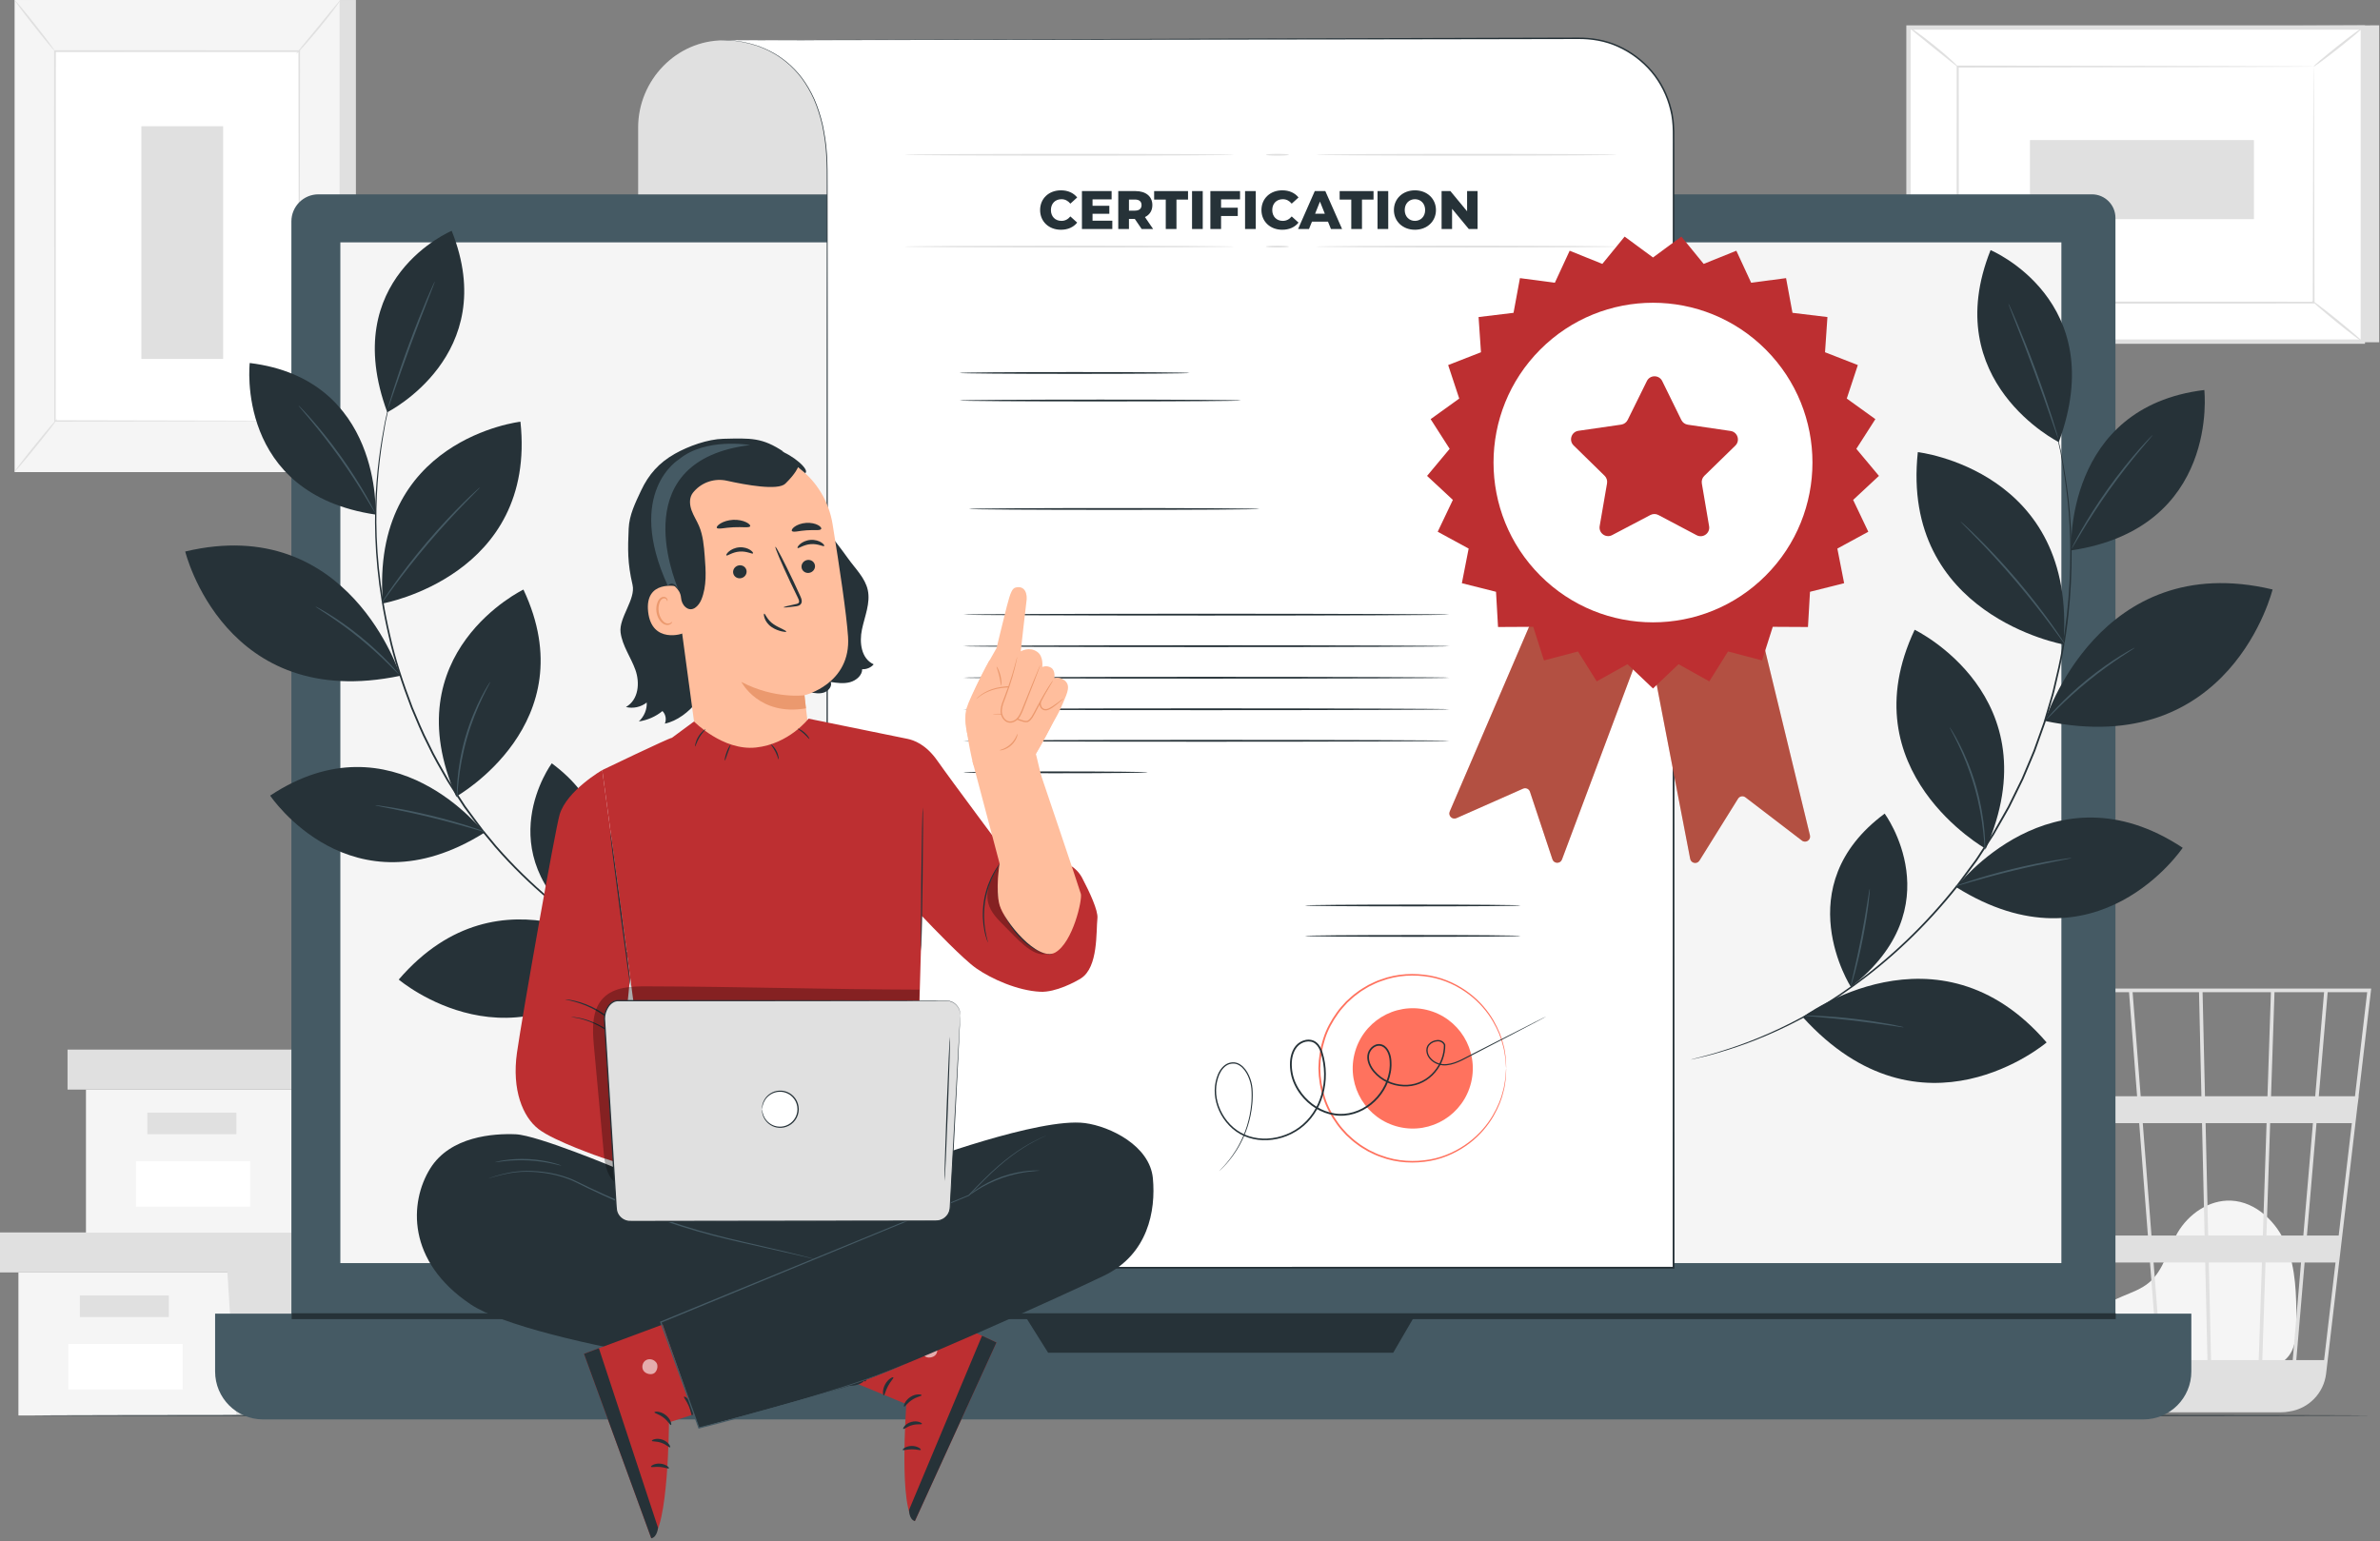 <svg width="406" height="263" viewBox="0 0 406 263" fill="none" xmlns="http://www.w3.org/2000/svg">
<rect x="0" y="0" width="406" height="263" fill="#808080" stroke="none"/>
<path d="M3.143 217.102V241.508H38.754H78.031V217.102H3.143Z" fill="#F5F5F5"/>
<path d="M0 210.279V217.102H80.649V210.279H38.753H0Z" fill="#E0E0E0"/>
<path d="M40.324 241.509H78.031V217.102H80.649V210.279H38.753V216.471L40.324 241.509Z" fill="#E0E0E0"/>
<path d="M28.803 221.039H13.616V224.713H28.803V221.039Z" fill="#E0E0E0"/>
<path d="M31.163 229.305H11.661V237.063H31.163V229.305Z" fill="white"/>
<path d="M14.664 185.906V210.312H50.275H89.552V185.906H14.664Z" fill="#F5F5F5"/>
<path d="M11.521 179.082V185.906H92.171V179.082H50.275H11.521Z" fill="#E0E0E0"/>
<path d="M51.846 210.312H89.552V185.906H92.171V179.082H50.274V185.274L51.846 210.312Z" fill="#E0E0E0"/>
<path d="M40.325 189.842H25.138V193.516H40.325V189.842Z" fill="#E0E0E0"/>
<path d="M42.684 198.107H23.183V205.866H42.684V198.107Z" fill="white"/>
<path d="M60.714 0.002H5.268V80.548H60.714V0.002Z" fill="#E0E0E0"/>
<path d="M57.936 0.002H2.49V80.548H57.936V0.002Z" fill="#F5F5F5"/>
<path d="M51.047 8.725H9.379V71.824H51.047V8.725Z" fill="white"/>
<path d="M51.047 71.823C51.047 71.823 51.041 71.717 51.039 71.515C51.037 71.306 51.034 71.009 51.03 70.62C51.027 69.827 51.021 68.666 51.014 67.159C51.005 64.135 50.992 59.728 50.976 54.161C50.959 43.034 50.936 27.278 50.908 8.724L51.046 8.863C38.315 8.867 24.209 8.871 9.382 8.876H9.377L9.528 8.724C9.517 32.528 9.506 54.475 9.498 71.823L9.377 71.703C22.067 71.729 32.468 71.751 39.707 71.766C43.327 71.779 46.155 71.79 48.086 71.796C49.046 71.802 49.781 71.807 50.286 71.81C50.785 71.815 51.047 71.823 51.047 71.823C51.047 71.823 50.802 71.832 50.312 71.837C49.813 71.84 49.085 71.844 48.135 71.85C46.21 71.857 43.391 71.868 39.783 71.881C32.527 71.895 22.1 71.918 9.379 71.944H9.258V71.823C9.25 54.474 9.239 32.527 9.228 8.724V8.572H9.379H9.383C24.21 8.576 38.316 8.581 51.047 8.585H51.185V8.724C51.157 27.315 51.134 43.103 51.118 54.252C51.102 59.805 51.089 64.201 51.08 67.218C51.073 68.713 51.067 69.865 51.063 70.651C51.06 71.033 51.057 71.326 51.055 71.53C51.052 71.727 51.047 71.823 51.047 71.823Z" fill="#E0E0E0"/>
<path d="M58.091 0.001C58.123 0.026 57.747 0.577 57.103 1.44C56.459 2.303 55.544 3.478 54.501 4.748C53.458 6.018 52.482 7.142 51.761 7.941C51.039 8.74 50.572 9.216 50.541 9.189C50.509 9.161 50.919 8.636 51.599 7.802C52.343 6.898 53.257 5.786 54.269 4.556C55.279 3.326 56.193 2.213 56.936 1.309C57.622 0.479 58.058 -0.025 58.091 0.001Z" fill="#E0E0E0"/>
<path d="M51.26 71.619C53.329 74.917 55.773 77.98 58.527 80.729L51.26 71.619Z" fill="white"/>
<path d="M58.527 80.73C58.5 80.758 58.005 80.328 57.26 79.575C56.515 78.823 55.528 77.74 54.519 76.475C53.51 75.21 52.673 74.007 52.105 73.113C51.536 72.219 51.226 71.641 51.259 71.62C51.297 71.596 51.67 72.134 52.282 72.993C52.893 73.853 53.752 75.029 54.754 76.287C55.757 77.543 56.713 78.641 57.415 79.428C58.118 80.215 58.558 80.698 58.527 80.73Z" fill="#E0E0E0"/>
<path d="M2.481 80.484C4.902 77.491 7.323 74.498 9.744 71.504L2.481 80.484Z" fill="white"/>
<path d="M9.744 71.503C9.809 71.555 8.235 73.609 6.23 76.088C4.224 78.569 2.546 80.536 2.481 80.484C2.417 80.431 3.99 78.378 5.996 75.898C8.001 73.418 9.68 71.451 9.744 71.503Z" fill="#E0E0E0"/>
<path d="M2.489 0.001C2.555 -0.051 4.133 1.84 6.015 4.224C7.897 6.609 9.369 8.584 9.303 8.636C9.238 8.688 7.659 6.797 5.778 4.412C3.896 2.027 2.424 0.053 2.489 0.001Z" fill="#E0E0E0"/>
<path d="M38.064 21.537H24.112V61.24H38.064V21.537Z" fill="#E0E0E0"/>
<path d="M359.872 232.977C358.561 231.85 355.635 228.279 357.891 224.124C358.718 222.602 360.474 221.848 362.064 221.177C363.654 220.506 365.325 219.923 366.641 218.802C369.122 216.686 369.806 213.171 371.454 210.349C373.344 207.109 376.873 204.682 380.602 204.852C384.872 205.046 388.432 208.542 390.046 212.527C391.661 216.512 391.717 220.936 391.75 225.24C391.769 227.619 391.663 230.302 389.92 231.909C388.313 233.39 385.893 233.409 383.715 233.342C375.937 233.102 368.16 232.862 360.382 232.623" fill="#F5F5F5"/>
<path d="M404.499 168.672H343.137L354.19 234.728C354.674 237.614 356.756 239.837 359.429 240.609C359.5 240.631 359.573 240.648 359.644 240.668C359.827 240.715 360.003 240.777 360.191 240.809C360.595 240.893 361.014 240.936 361.439 240.953C361.442 240.973 361.445 240.996 361.449 241.016L361.748 240.968C361.749 240.968 361.749 240.968 361.75 240.968H389.097C389.612 240.968 390.114 240.915 390.6 240.818C393.83 240.318 396.415 237.72 396.808 234.362L402.136 188.848L402.376 187.038H402.348L404.458 169.013L404.499 168.672ZM392.923 210.807H386.626L387.261 191.636H394.557L392.923 210.807ZM395.168 191.636H401.197L398.953 210.807H393.534L395.168 191.636ZM377.178 232.059L376.795 215.405H385.863L385.311 232.059H377.178ZM367.374 215.405H376.185L376.568 232.059H368.665L367.374 215.405ZM368.055 232.059H360.667C359.965 227.563 359.052 221.719 358.063 215.405H366.763L368.055 232.059ZM367.017 210.807L365.531 191.636H375.639L376.079 210.807H367.017ZM376.69 210.807L376.249 191.636H386.651L386.016 210.807H376.69ZM376.143 187.039L375.735 169.285H387.392L386.804 187.039H376.143ZM375.534 187.039H365.175L363.798 169.285H375.126L375.534 187.039ZM364.564 187.039H353.604C353.216 184.587 352.848 182.265 352.516 180.178C351.372 172.999 350.942 170.301 350.704 169.285H363.188L364.564 187.039ZM364.921 191.636L366.407 210.807H357.343C357.038 208.862 356.729 206.895 356.42 204.925C355.71 200.4 354.999 195.876 354.33 191.636H364.921ZM356.727 210.807H350.806L347.597 191.636H353.713C354.648 197.561 355.684 204.155 356.727 210.807ZM357.447 215.405C358.349 221.168 359.238 226.85 360.051 232.059H354.362L351.574 215.405H357.447ZM385.921 232.059L386.473 215.405H392.531L391.111 232.059H385.921ZM387.413 187.039L388.002 169.285H396.462L394.949 187.039H387.413ZM350.123 169.285C350.367 170.568 351.486 177.554 352.987 187.039H346.828L343.857 169.285H350.123ZM396.465 232.059H391.722L393.142 215.405H398.415L396.465 232.059ZM401.735 187.039H395.56L397.074 169.285H403.814L401.735 187.039Z" fill="#E0E0E0"/>
<path d="M405.864 4.318V58.404H328.357L325.564 4.696L405.864 4.318Z" fill="#E0E0E0"/>
<path d="M325.564 4.698V58.291L403.072 58.291V4.698L325.564 4.698Z" fill="white"/>
<path d="M403.44 58.658H325.197V4.328H403.44V58.658ZM325.933 57.921H402.705V5.065H325.933V57.921Z" fill="#E0E0E0"/>
<path d="M394.679 11.355H333.961V51.631H394.679V11.355Z" fill="white"/>
<path d="M394.678 11.355C394.678 11.355 394.574 11.363 394.379 11.366C394.173 11.368 393.887 11.372 393.515 11.376C392.746 11.38 391.629 11.388 390.181 11.397C387.264 11.408 383.024 11.424 377.668 11.444C366.961 11.466 351.805 11.496 333.96 11.531L334.136 11.355C334.141 23.66 334.146 37.295 334.152 51.626V51.631L333.96 51.439C356.865 51.454 377.982 51.467 394.678 51.478L394.526 51.63C394.559 39.373 394.587 29.324 394.606 22.326C394.623 18.828 394.636 16.096 394.645 14.223C394.652 13.297 394.658 12.587 394.662 12.093C394.668 11.612 394.678 11.355 394.678 11.355C394.678 11.355 394.689 11.59 394.695 12.062C394.699 12.549 394.704 13.25 394.712 14.163C394.721 16.029 394.734 18.75 394.751 22.233C394.77 29.253 394.797 39.335 394.831 51.632L394.832 51.785H394.679C377.983 51.796 356.865 51.81 333.961 51.824H333.77V51.632V51.627C333.775 37.296 333.78 23.662 333.786 11.356V11.18L333.961 11.18C351.853 11.215 367.049 11.246 377.784 11.267C383.123 11.287 387.35 11.303 390.257 11.314C391.69 11.323 392.795 11.331 393.557 11.335C393.92 11.339 394.199 11.343 394.401 11.345C394.588 11.349 394.678 11.355 394.678 11.355Z" fill="#E0E0E0"/>
<path d="M325.564 4.546C325.596 4.505 326.104 4.838 326.897 5.411C327.69 5.985 328.77 6.799 329.935 7.734C331.101 8.67 332.126 9.554 332.848 10.217C333.57 10.88 333.992 11.316 333.959 11.355C333.887 11.437 332.023 9.896 329.695 8.034C327.367 6.173 325.496 4.634 325.564 4.546Z" fill="#E0E0E0"/>
<path d="M403.072 4.697C403.137 4.78 401.311 6.338 398.994 8.176C396.675 10.015 394.743 11.438 394.677 11.355C394.612 11.273 396.438 9.715 398.756 7.875C401.073 6.037 403.006 4.614 403.072 4.697Z" fill="#E0E0E0"/>
<path d="M403.011 58.297C400.13 55.957 397.25 53.617 394.369 51.277L403.011 58.297Z" fill="white"/>
<path d="M394.369 51.277C394.436 51.194 396.424 52.699 398.81 54.638C401.197 56.576 403.078 58.214 403.011 58.297C402.945 58.379 400.957 56.875 398.57 54.936C396.183 52.997 394.302 51.359 394.369 51.277Z" fill="#E0E0E0"/>
<path d="M325.564 58.289C325.499 58.206 327.305 56.664 329.6 54.845C331.894 53.026 333.807 51.62 333.873 51.703C333.938 51.785 332.132 53.327 329.837 55.146C327.543 56.965 325.63 58.372 325.564 58.289Z" fill="#E0E0E0"/>
<path d="M346.287 23.902V37.389H384.492V23.902H346.287Z" fill="#E0E0E0"/>
<path d="M404.498 241.51C404.498 241.596 315.107 241.665 204.863 241.665C94.581 241.665 5.21 241.596 5.21 241.51C5.21 241.425 94.582 241.355 204.863 241.355C315.107 241.355 404.498 241.425 404.498 241.51Z" fill="#263238"/>
<path d="M352.208 239.389H58.37C53.585 239.389 49.707 235.501 49.707 230.707V37.778C49.707 35.226 51.77 33.158 54.316 33.158H356.862C359.076 33.158 360.871 34.957 360.871 37.175V230.707C360.871 235.501 356.992 239.389 352.208 239.389Z" fill="#455A64"/>
<path d="M365.657 242.181H44.855C40.348 242.181 36.695 238.52 36.695 234.003V224.137H373.817V234.003C373.817 238.52 370.164 242.181 365.657 242.181Z" fill="#455A64"/>
<path d="M351.648 41.352H58.06V215.509H351.648V41.352Z" fill="#F5F5F5"/>
<path d="M174.615 224.137L178.799 230.806H237.664L241.549 224.137H174.615Z" fill="#263238"/>
<path d="M360.92 224.074H49.757V225.069H360.92V224.074Z" fill="#263238"/>
<path d="M141.186 33.159H108.86V21.751C108.86 13.697 115.371 6.885 123.406 6.885L141.186 7.168V33.159Z" fill="#E0E0E0"/>
<path d="M122.713 6.87C122.713 6.87 141.11 5.196 141.11 29.241C141.11 53.286 141.11 216.3 141.11 216.3H285.492V22.422C285.492 13.633 278.372 6.514 269.604 6.535L122.713 6.87Z" fill="white"/>
<path d="M122.713 6.869C123.568 6.866 163.564 6.736 229.532 6.523C237.77 6.499 246.402 6.474 255.395 6.448C259.892 6.436 264.48 6.423 269.154 6.412C271.5 6.384 273.91 6.775 276.098 7.782C278.29 8.763 280.277 10.249 281.863 12.114C283.444 13.982 284.574 16.252 285.163 18.668C285.347 19.265 285.391 19.893 285.499 20.508C285.586 21.127 285.578 21.757 285.622 22.383C285.623 23.628 285.624 24.879 285.625 26.134C285.626 31.156 285.627 36.258 285.628 41.435C285.63 51.789 285.633 62.445 285.635 73.373C285.638 117.084 285.643 165.139 285.647 215.581C285.647 215.822 285.647 216.062 285.647 216.299V216.454H285.493C234.116 216.449 185.241 216.445 141.11 216.441H140.968V216.299C140.991 151.532 141.01 96.539 141.024 57.736C141.031 48.036 141.038 39.347 141.043 31.77C141.044 29.876 141.066 28.051 140.938 26.305C140.851 24.555 140.564 22.895 140.247 21.322C139.879 19.758 139.413 18.293 138.834 16.954C138.233 15.624 137.535 14.422 136.76 13.367C135.181 11.276 133.317 9.814 131.55 8.888C129.785 7.941 128.142 7.481 126.815 7.208C125.482 6.946 124.448 6.877 123.757 6.86C123.066 6.843 122.713 6.869 122.713 6.869C122.713 6.869 123.064 6.827 123.758 6.836C124.45 6.844 125.486 6.906 126.824 7.161C128.155 7.427 129.807 7.881 131.582 8.825C133.361 9.749 135.24 11.212 136.834 13.311C137.616 14.37 138.321 15.576 138.928 16.911C139.513 18.256 139.984 19.726 140.357 21.296C140.678 22.875 140.97 24.541 141.061 26.296C141.192 28.048 141.173 29.877 141.176 31.77C141.181 39.346 141.188 48.034 141.196 57.735C141.209 96.539 141.229 151.532 141.252 216.298L141.11 216.156C185.241 216.152 234.115 216.148 285.492 216.143L285.338 216.298C285.338 216.062 285.338 215.821 285.338 215.58C285.342 165.139 285.346 117.083 285.35 73.372C285.352 62.444 285.354 51.789 285.357 41.434C285.358 36.257 285.359 31.156 285.36 26.134C285.322 23.625 285.54 21.11 284.91 18.729C284.331 16.351 283.222 14.118 281.667 12.279C280.107 10.444 278.152 8.98 275.996 8.013C273.841 7.019 271.479 6.634 269.155 6.659C264.472 6.668 259.876 6.677 255.371 6.686C246.36 6.701 237.712 6.715 229.457 6.729C163.536 6.815 123.567 6.867 122.713 6.869Z" fill="#263238"/>
<path d="M202.91 63.635C202.91 63.721 194.13 63.79 183.302 63.79C172.47 63.79 163.691 63.721 163.691 63.635C163.691 63.55 172.47 63.48 183.302 63.48C194.13 63.48 202.91 63.55 202.91 63.635Z" fill="#263238"/>
<path d="M211.703 68.335C211.703 68.421 200.955 68.49 187.699 68.49C174.439 68.49 163.693 68.42 163.693 68.335C163.693 68.249 174.44 68.18 187.699 68.18C200.955 68.179 211.703 68.249 211.703 68.335Z" fill="#263238"/>
<path d="M214.854 86.839C214.854 86.924 203.756 86.993 190.069 86.993C176.377 86.993 165.281 86.924 165.281 86.839C165.281 86.753 176.377 86.684 190.069 86.684C203.756 86.684 214.854 86.753 214.854 86.839Z" fill="#263238"/>
<path d="M247.236 104.87C247.236 104.956 228.682 105.025 205.8 105.025C182.909 105.025 164.359 104.955 164.359 104.87C164.359 104.784 182.909 104.715 205.8 104.715C228.682 104.715 247.236 104.785 247.236 104.87Z" fill="#263238"/>
<path d="M247.236 110.253C247.236 110.338 228.682 110.408 205.8 110.408C182.909 110.408 164.359 110.338 164.359 110.253C164.359 110.167 182.909 110.098 205.8 110.098C228.682 110.097 247.236 110.167 247.236 110.253Z" fill="#263238"/>
<path d="M247.236 115.633C247.236 115.719 228.682 115.788 205.8 115.788C182.909 115.788 164.359 115.719 164.359 115.633C164.359 115.548 182.909 115.479 205.8 115.479C228.682 115.479 247.236 115.548 247.236 115.633Z" fill="#263238"/>
<path d="M247.236 121.014C247.236 121.1 228.682 121.169 205.8 121.169C182.909 121.169 164.359 121.1 164.359 121.014C164.359 120.929 182.909 120.859 205.8 120.859C228.682 120.859 247.236 120.929 247.236 121.014Z" fill="#263238"/>
<path d="M247.236 126.395C247.236 126.481 228.682 126.55 205.8 126.55C182.909 126.55 164.359 126.48 164.359 126.395C164.359 126.31 182.909 126.24 205.8 126.24C228.682 126.24 247.236 126.309 247.236 126.395Z" fill="#263238"/>
<path d="M195.787 131.776C195.787 131.862 188.751 131.931 180.074 131.931C171.394 131.931 164.359 131.861 164.359 131.776C164.359 131.691 171.394 131.621 180.074 131.621C188.752 131.621 195.787 131.69 195.787 131.776Z" fill="#263238"/>
<path d="M262.053 104.117L247.31 138.452C246.999 139.176 247.735 139.908 248.455 139.589L259.819 134.561C260.286 134.355 260.829 134.596 260.99 135.081L264.824 146.616C265.082 147.392 266.17 147.412 266.457 146.646L280.314 109.611L262.053 104.117Z" fill="#FF725E"/>
<path d="M281.264 109.832L288.325 146.535C288.475 147.309 289.493 147.5 289.91 146.831L296.49 136.271C296.76 135.837 297.344 135.73 297.75 136.041L307.389 143.421C308.038 143.918 308.949 143.322 308.756 142.526L299.446 104.09L281.264 109.832Z" fill="#FF725E"/>
<g opacity="0.3">
<path d="M262.053 104.117L247.31 138.452C246.999 139.176 247.735 139.908 248.455 139.589L259.819 134.561C260.286 134.355 260.829 134.596 260.99 135.081L264.824 146.616C265.082 147.392 266.17 147.412 266.457 146.646L280.314 109.611L262.053 104.117Z" fill="black"/>
</g>
<g opacity="0.3">
<path d="M281.264 109.832L288.325 146.535C288.475 147.309 289.493 147.5 289.91 146.831L296.49 136.271C296.76 135.837 297.344 135.73 297.75 136.041L307.389 143.421C308.038 143.918 308.949 143.322 308.756 142.526L299.446 104.09L281.264 109.832Z" fill="black"/>
</g>
<path d="M281.983 43.932L286.823 40.367L290.626 45.027L296.199 42.78L298.726 48.241L304.681 47.454L305.775 53.373L311.738 54.095L311.328 60.101L316.925 62.287L315.037 68.002L319.916 71.513L316.67 76.579L320.524 81.196L316.123 85.293L318.71 90.726L313.431 93.598L314.588 99.505L308.763 100.97L308.418 106.98L302.412 106.947L300.587 112.683L294.777 111.154L291.586 116.254L286.339 113.325L281.983 117.471L277.626 113.325L272.379 116.254L269.188 111.154L263.379 112.683L261.554 106.947L255.547 106.98L255.203 100.97L249.377 99.505L250.535 93.598L245.255 90.726L247.843 85.293L243.441 81.196L247.295 76.579L244.049 71.513L248.928 68.002L247.04 62.287L252.637 60.101L252.228 54.095L258.191 53.373L259.284 47.454L265.239 48.241L267.767 42.78L273.339 45.027L277.142 40.367L281.983 43.932Z" fill="#BD2F31"/>
<path d="M301.217 98.199C311.84 87.551 311.84 70.288 301.217 59.641C290.593 48.994 273.369 48.994 262.745 59.641C252.122 70.288 252.122 87.551 262.745 98.199C273.369 108.846 290.593 108.846 301.217 98.199Z" fill="white"/>
<path d="M287.917 72.46L295.218 73.532C296.417 73.708 296.894 75.186 296.025 76.033L290.736 81.189C290.391 81.525 290.233 82.01 290.313 82.486L291.553 89.776C291.756 90.973 290.501 91.885 289.429 91.319L282.902 87.871C282.476 87.645 281.967 87.645 281.541 87.869L275.006 91.303C273.933 91.867 272.68 90.953 272.886 89.755L274.142 82.468C274.224 81.992 274.067 81.507 273.722 81.17L268.444 76.002C267.577 75.153 268.058 73.676 269.258 73.503L276.561 72.447C277.037 72.379 277.449 72.079 277.663 71.647L280.936 65.019C281.473 63.93 283.023 63.932 283.559 65.022L286.817 71.657C287.029 72.09 287.441 72.39 287.917 72.46Z" fill="#BD2F31"/>
<path d="M177.43 35.837C177.43 33.868 178.932 32.473 180.979 32.473C182.169 32.473 183.127 32.907 183.754 33.693L182.593 34.746C182.186 34.256 181.689 33.988 181.071 33.988C180.011 33.988 179.274 34.727 179.274 35.837C179.274 36.945 180.011 37.685 181.071 37.685C181.689 37.685 182.186 37.416 182.593 36.927L183.754 37.98C183.127 38.765 182.169 39.2 180.979 39.2C178.932 39.2 177.43 37.804 177.43 35.837Z" fill="#263238"/>
<path d="M189.748 37.658V39.071H184.566V32.603H189.628V34.017H186.374V35.107H189.24V36.474H186.374V37.657L189.748 37.658Z" fill="#263238"/>
<path d="M193.583 37.352H192.587V39.071H190.762V32.603H193.712C195.473 32.603 196.579 33.518 196.579 34.996C196.579 35.948 196.118 36.65 195.316 37.038L196.708 39.071H194.754L193.583 37.352ZM193.601 34.045H192.587V35.939H193.601C194.357 35.939 194.735 35.588 194.735 34.997C194.735 34.396 194.357 34.045 193.601 34.045Z" fill="#263238"/>
<path d="M198.865 34.054H196.883V32.603H202.664V34.054H200.691V39.071H198.866V34.054H198.865Z" fill="#263238"/>
<path d="M203.348 32.603H205.173V39.071H203.348V32.603Z" fill="#263238"/>
<path d="M208.3 34.017V35.44H211.149V36.854H208.3V39.071H206.475V32.603H211.536V34.017H208.3Z" fill="#263238"/>
<path d="M212.393 32.603H214.218V39.071H212.393V32.603Z" fill="#263238"/>
<path d="M215.188 35.837C215.188 33.868 216.69 32.473 218.737 32.473C219.926 32.473 220.885 32.907 221.512 33.693L220.35 34.746C219.944 34.256 219.446 33.988 218.829 33.988C217.769 33.988 217.032 34.727 217.032 35.837C217.032 36.945 217.769 37.685 218.829 37.685C219.446 37.685 219.944 37.416 220.35 36.927L221.512 37.98C220.885 38.765 219.926 39.2 218.737 39.2C216.69 39.2 215.188 37.804 215.188 35.837Z" fill="#263238"/>
<path d="M226.536 37.815H223.807L223.299 39.071H221.438L224.286 32.603H226.084L228.942 39.071H227.043L226.536 37.815ZM226.001 36.466L225.171 34.396L224.341 36.466H226.001Z" fill="#263238"/>
<path d="M230.511 34.054H228.529V32.603H234.309V34.054H232.337V39.071H230.512V34.054H230.511Z" fill="#263238"/>
<path d="M234.992 32.603H236.817V39.071H234.992V32.603Z" fill="#263238"/>
<path d="M237.785 35.837C237.785 33.896 239.306 32.473 241.371 32.473C243.436 32.473 244.957 33.896 244.957 35.837C244.957 37.776 243.436 39.2 241.371 39.2C239.306 39.2 237.785 37.777 237.785 35.837ZM243.114 35.837C243.114 34.718 242.349 33.988 241.371 33.988C240.393 33.988 239.629 34.718 239.629 35.837C239.629 36.954 240.393 37.685 241.371 37.685C242.349 37.685 243.114 36.955 243.114 35.837Z" fill="#263238"/>
<path d="M252.058 32.603V39.071H250.555L247.707 35.625V39.071H245.918V32.603H247.421L250.269 36.05V32.603H252.058Z" fill="#263238"/>
<path d="M259.376 154.491C259.376 154.577 251.147 154.646 240.999 154.646C230.848 154.646 222.621 154.576 222.621 154.491C222.621 154.406 230.848 154.336 240.999 154.336C251.147 154.335 259.376 154.405 259.376 154.491Z" fill="#263238"/>
<path d="M259.376 159.688C259.376 159.774 251.147 159.843 240.999 159.843C230.848 159.843 222.621 159.773 222.621 159.688C222.621 159.603 230.848 159.533 240.999 159.533C251.147 159.533 259.376 159.602 259.376 159.688Z" fill="#263238"/>
<path d="M256.932 182.269C256.927 182.269 256.917 182.181 256.903 182.01C256.89 181.825 256.872 181.574 256.85 181.252C256.839 181.084 256.827 180.898 256.814 180.694C256.791 180.49 256.747 180.269 256.71 180.028C256.633 179.547 256.559 178.989 256.375 178.383C256.092 177.152 255.514 175.698 254.605 174.157C253.689 172.623 252.369 171.02 250.572 169.661C248.782 168.314 246.523 167.169 243.915 166.707C241.325 166.261 238.402 166.342 235.619 167.402C234.91 167.63 234.244 167.981 233.56 168.31C232.912 168.703 232.229 169.065 231.625 169.558C230.983 169.999 230.423 170.552 229.835 171.083C229.305 171.672 228.746 172.249 228.289 172.917C227.35 174.225 226.53 175.677 226.033 177.275C225.519 178.862 225.242 180.548 225.219 182.264C225.242 183.981 225.518 185.668 226.032 187.256C226.528 188.854 227.349 190.307 228.288 191.615C228.746 192.284 229.303 192.861 229.834 193.449C230.421 193.982 230.983 194.534 231.624 194.976C232.228 195.468 232.911 195.83 233.56 196.223C234.244 196.553 234.91 196.904 235.619 197.132C238.404 198.192 241.327 198.273 243.917 197.827C246.524 197.365 248.783 196.22 250.574 194.873C252.371 193.513 253.691 191.911 254.606 190.377C255.515 188.836 256.093 187.382 256.376 186.15C256.561 185.544 256.634 184.986 256.712 184.505C256.748 184.265 256.792 184.043 256.815 183.84C256.828 183.636 256.84 183.45 256.851 183.282C256.873 182.961 256.891 182.71 256.904 182.525C256.917 182.356 256.927 182.269 256.932 182.269C256.938 182.269 256.938 182.356 256.935 182.527C256.93 182.713 256.922 182.965 256.912 183.288C256.906 183.456 256.899 183.643 256.891 183.849C256.874 184.054 256.834 184.277 256.802 184.52C256.734 185.005 256.669 185.568 256.492 186.181C256.225 187.426 255.659 188.9 254.755 190.466C253.842 192.026 252.519 193.659 250.706 195.049C248.899 196.425 246.611 197.6 243.963 198.081C241.333 198.546 238.36 198.473 235.521 197.401C234.799 197.171 234.12 196.816 233.422 196.481C232.76 196.083 232.064 195.714 231.448 195.215C230.794 194.765 230.22 194.205 229.621 193.663C229.079 193.064 228.51 192.476 228.042 191.796C227.083 190.464 226.246 188.983 225.739 187.354C225.213 185.735 224.931 184.014 224.908 182.264C224.931 180.515 225.214 178.796 225.74 177.177C226.247 175.549 227.083 174.068 228.043 172.737C228.511 172.056 229.079 171.469 229.622 170.87C230.221 170.328 230.794 169.767 231.448 169.319C232.064 168.819 232.76 168.451 233.421 168.053C234.119 167.718 234.799 167.363 235.52 167.133C238.358 166.061 241.331 165.989 243.961 166.453C246.609 166.934 248.897 168.109 250.704 169.485C252.516 170.874 253.841 172.507 254.753 174.067C255.658 175.633 256.223 177.108 256.491 178.353C256.668 178.966 256.733 179.529 256.801 180.014C256.833 180.257 256.872 180.48 256.89 180.686C256.898 180.891 256.905 181.078 256.911 181.248C256.92 181.571 256.928 181.823 256.934 182.009C256.939 182.181 256.938 182.269 256.932 182.269Z" fill="#FF725E"/>
<path d="M250.963 184.665C252.273 179.15 248.873 173.615 243.37 172.302C237.867 170.99 232.345 174.397 231.035 179.912C229.726 185.427 233.125 190.962 238.628 192.275C244.131 193.587 249.654 190.18 250.963 184.665Z" fill="#FF725E"/>
<path d="M263.774 173.43C263.774 173.43 263.631 173.517 263.343 173.672C263.045 173.83 262.619 174.055 262.064 174.35C260.927 174.944 259.27 175.81 257.145 176.921C255.005 178.029 252.396 179.381 249.375 180.945C248.608 181.312 247.771 181.661 246.844 181.755C245.926 181.877 244.905 181.601 244.161 180.936C243.794 180.603 243.481 180.169 243.366 179.654C243.24 179.159 243.322 178.545 243.707 178.146C244.066 177.738 244.591 177.493 245.138 177.452C245.679 177.379 246.326 177.668 246.541 178.239L246.548 178.26L246.549 178.28C246.581 179.925 245.977 181.637 244.829 182.974C243.708 184.326 241.973 185.28 240.09 185.362C238.226 185.459 236.247 184.82 234.805 183.448C234.09 182.776 233.472 181.913 233.282 180.881C233.193 180.373 233.233 179.812 233.482 179.331C233.724 178.856 234.123 178.45 234.638 178.248C235.152 178.036 235.78 178.127 236.224 178.464C236.676 178.798 236.949 179.296 237.124 179.8C237.302 180.308 237.366 180.849 237.368 181.38C237.389 181.647 237.374 181.914 237.348 182.181C237.335 182.449 237.306 182.715 237.246 182.978C236.863 185.096 235.659 187.079 233.931 188.466C232.222 189.86 229.901 190.647 227.627 190.282C225.361 189.94 223.275 188.614 221.861 186.766C221.057 185.708 220.454 184.487 220.205 183.187C219.969 181.898 219.96 180.527 220.498 179.303C220.764 178.701 221.192 178.145 221.772 177.802C222.339 177.458 223.031 177.297 223.695 177.435C224.371 177.56 224.915 178.071 225.221 178.636C225.542 179.206 225.702 179.824 225.847 180.429C226.406 182.867 226.25 185.424 225.407 187.681C224.59 189.946 223.023 191.891 221.039 193.066C219.071 194.26 216.757 194.744 214.594 194.474C213.513 194.336 212.47 194.005 211.544 193.484C210.619 192.964 209.822 192.263 209.178 191.467C207.888 189.875 207.184 187.901 207.212 185.992C207.221 185.037 207.428 184.111 207.781 183.265C208.15 182.441 208.752 181.653 209.628 181.365C210.057 181.239 210.516 181.208 210.943 181.329C211.367 181.457 211.731 181.705 212.037 181.991C212.644 182.578 213.026 183.316 213.29 184.051C213.557 184.788 213.682 185.555 213.689 186.289C213.697 186.656 213.708 187.016 213.687 187.371C213.68 187.726 213.659 188.074 213.62 188.415C213.358 191.153 212.513 193.409 211.616 195.107C210.711 196.812 209.75 197.977 209.07 198.723C208.732 199.1 208.45 199.365 208.26 199.54C208.071 199.718 207.969 199.803 207.969 199.803C207.969 199.803 208.057 199.703 208.238 199.518C208.421 199.335 208.694 199.064 209.024 198.681C209.687 197.925 210.627 196.754 211.509 195.051C212.384 193.355 213.205 191.111 213.449 188.399C213.485 188.061 213.503 187.716 213.508 187.365C213.527 187.014 213.515 186.657 213.504 186.295C213.493 185.573 213.368 184.835 213.104 184.117C212.846 183.403 212.468 182.692 211.894 182.141C211.604 181.874 211.267 181.649 210.884 181.534C210.499 181.427 210.087 181.458 209.696 181.573C208.909 181.831 208.341 182.564 207.99 183.358C207.655 184.171 207.455 185.07 207.45 185.994C207.429 187.842 208.119 189.761 209.376 191.304C210.003 192.075 210.778 192.752 211.673 193.251C212.567 193.751 213.579 194.071 214.628 194.201C216.725 194.459 218.979 193.985 220.891 192.82C222.816 191.674 224.333 189.788 225.128 187.576C225.948 185.376 226.098 182.875 225.55 180.497C225.409 179.904 225.25 179.305 224.955 178.785C224.669 178.266 224.208 177.842 223.631 177.734C223.061 177.614 222.439 177.755 221.929 178.065C221.413 178.37 221.027 178.868 220.778 179.428C220.277 180.561 220.279 181.889 220.507 183.125C220.746 184.373 221.328 185.553 222.106 186.576C223.473 188.365 225.495 189.647 227.671 189.975C229.852 190.326 232.08 189.575 233.739 188.227C235.413 186.886 236.581 184.962 236.95 182.924C237.009 182.671 237.037 182.414 237.05 182.156C237.075 181.899 237.091 181.643 237.071 181.387C237.069 180.873 237.009 180.368 236.843 179.894C236.682 179.425 236.429 178.98 236.05 178.7C235.674 178.418 235.171 178.343 234.741 178.518C234.307 178.686 233.95 179.043 233.739 179.46C233.521 179.877 233.484 180.364 233.563 180.831C233.732 181.769 234.311 182.598 234.997 183.242C236.374 184.558 238.282 185.181 240.075 185.091C241.884 185.015 243.545 184.109 244.634 182.806C245.748 181.518 246.334 179.865 246.309 178.284L246.317 178.324C246.142 177.868 245.641 177.627 245.153 177.684C244.67 177.717 244.188 177.94 243.877 178.295C243.543 178.64 243.474 179.148 243.582 179.602C243.682 180.061 243.964 180.461 244.304 180.773C245.003 181.397 245.942 181.662 246.824 181.55C247.71 181.465 248.531 181.131 249.292 180.771C252.32 179.227 254.937 177.894 257.082 176.8C259.221 175.714 260.887 174.867 262.03 174.287C262.592 174.005 263.024 173.79 263.325 173.639C263.619 173.496 263.774 173.43 263.774 173.43Z" fill="#263238"/>
<path d="M210.502 26.407C210.502 26.493 197.922 26.562 182.407 26.562C166.888 26.562 154.311 26.492 154.311 26.407C154.311 26.322 166.888 26.252 182.407 26.252C197.922 26.251 210.502 26.321 210.502 26.407Z" fill="#E0E0E0"/>
<path d="M219.867 26.407C219.867 26.493 218.993 26.562 217.916 26.562C216.838 26.562 215.965 26.492 215.965 26.407C215.965 26.322 216.838 26.252 217.916 26.252C218.993 26.251 219.867 26.321 219.867 26.407Z" fill="#E0E0E0"/>
<path d="M275.799 26.407C275.799 26.493 264.326 26.562 250.176 26.562C236.021 26.562 224.551 26.492 224.551 26.407C224.551 26.322 236.021 26.252 250.176 26.252C264.326 26.251 275.799 26.321 275.799 26.407Z" fill="#E0E0E0"/>
<path d="M210.502 42.075C210.502 42.161 197.922 42.23 182.407 42.23C166.888 42.23 154.311 42.16 154.311 42.075C154.311 41.99 166.888 41.92 182.407 41.92C197.922 41.919 210.502 41.989 210.502 42.075Z" fill="#E0E0E0"/>
<path d="M219.867 42.075C219.867 42.161 218.993 42.23 217.916 42.23C216.838 42.23 215.965 42.16 215.965 42.075C215.965 41.99 216.838 41.92 217.916 41.92C218.993 41.919 219.867 41.989 219.867 42.075Z" fill="#E0E0E0"/>
<path d="M275.799 42.075C275.799 42.161 264.326 42.23 250.176 42.23C236.021 42.23 224.551 42.16 224.551 42.075C224.551 41.99 236.021 41.92 250.176 41.92C264.326 41.919 275.799 41.989 275.799 42.075Z" fill="#E0E0E0"/>
<path d="M387.675 100.576C387.675 100.576 380.585 129.679 348.85 123.012C348.85 123.012 358.047 93.539 387.675 100.576Z" fill="#263238"/>
<path d="M372.342 144.65C372.342 144.65 357.774 166.42 333.705 151.365C333.705 151.365 350.116 129.928 372.342 144.65Z" fill="#263238"/>
<path d="M349.129 177.861C349.129 177.861 327.873 195.978 307.518 173.527C307.518 173.527 330.569 156.287 349.129 177.861Z" fill="#263238"/>
<path d="M326.619 107.449C326.619 107.449 350.194 118.802 338.753 144.823C338.753 144.823 315.245 131.594 326.619 107.449Z" fill="#263238"/>
<path d="M321.504 138.818C321.504 138.818 333.26 154.727 315.74 168.395C315.74 168.395 304.732 151.237 321.504 138.818Z" fill="#263238"/>
<path d="M376.03 66.541C376.03 66.541 378.734 90.131 353.312 93.909C353.312 93.909 352.074 69.465 376.03 66.541Z" fill="#263238"/>
<path d="M339.57 42.674C339.57 42.674 360.133 51.281 351.202 75.434C351.202 75.434 330.597 65.127 339.57 42.674Z" fill="#263238"/>
<path d="M327.158 77.141C327.158 77.141 354.385 80.254 351.987 109.95C351.987 109.95 324.183 104.958 327.158 77.141Z" fill="#263238"/>
<path d="M288.416 180.8C288.416 180.8 288.532 180.76 288.761 180.697C289.002 180.633 289.34 180.543 289.78 180.426C290.676 180.189 292.007 179.875 293.68 179.326C297.039 178.293 301.85 176.542 307.385 173.544C312.923 170.569 319.118 166.24 325.143 160.497C328.155 157.627 331.109 154.394 333.918 150.84C334.592 149.931 335.273 149.015 335.959 148.09C336.302 147.628 336.645 147.163 336.991 146.697C337.324 146.222 337.629 145.725 337.951 145.237C338.589 144.257 339.23 143.269 339.876 142.275C340.464 141.245 341.055 140.208 341.65 139.165C341.946 138.643 342.24 138.122 342.535 137.602C342.799 137.067 343.062 136.533 343.324 136.001C343.845 134.935 344.378 133.883 344.879 132.826C345.335 131.749 345.788 130.679 346.237 129.618C346.458 129.086 346.693 128.562 346.9 128.03C347.092 127.491 347.283 126.956 347.474 126.422C347.855 125.355 348.234 124.298 348.608 123.25C348.923 122.183 349.234 121.127 349.543 120.081C349.697 119.559 349.851 119.038 350.003 118.521C350.158 118.004 350.258 117.476 350.387 116.959C350.631 115.921 350.871 114.894 351.11 113.881C352.895 105.734 353.288 98.181 353.135 91.889C352.99 85.577 352.076 80.536 351.48 77.066C351.111 75.343 350.781 74.013 350.582 73.106C350.483 72.661 350.407 72.319 350.352 72.075C350.302 71.842 350.284 71.721 350.284 71.721C350.284 71.721 350.323 71.836 350.383 72.067C350.444 72.309 350.53 72.649 350.643 73.091C350.861 73.994 351.209 75.321 351.598 77.043C352.231 80.51 353.181 85.557 353.354 91.883C353.536 98.189 353.163 105.766 351.389 113.941C351.152 114.959 350.912 115.989 350.669 117.031C350.541 117.55 350.442 118.08 350.287 118.598C350.135 119.118 349.981 119.64 349.827 120.164C349.519 121.214 349.208 122.274 348.894 123.345C348.519 124.396 348.141 125.458 347.76 126.528C347.569 127.063 347.377 127.602 347.185 128.142C346.977 128.676 346.742 129.202 346.52 129.736C346.07 130.801 345.617 131.874 345.16 132.956C344.658 134.017 344.123 135.073 343.6 136.142C343.337 136.676 343.074 137.212 342.808 137.749C342.513 138.271 342.217 138.793 341.921 139.318C341.323 140.364 340.729 141.405 340.14 142.438C339.491 143.436 338.847 144.427 338.207 145.411C337.883 145.9 337.577 146.399 337.242 146.875C336.895 147.342 336.55 147.808 336.206 148.273C335.517 149.2 334.832 150.119 334.154 151.031C331.334 154.593 328.366 157.832 325.339 160.705C319.284 166.455 313.056 170.779 307.489 173.739C301.923 176.72 297.089 178.445 293.714 179.443C292.033 179.976 290.696 180.271 289.794 180.488C289.351 180.593 289.01 180.672 288.767 180.73C288.537 180.781 288.416 180.8 288.416 180.8Z" fill="#263238"/>
<path d="M318.958 151.645C318.979 151.647 318.97 151.884 318.936 152.311C318.903 152.739 318.838 153.355 318.746 154.115C318.561 155.635 318.247 157.728 317.801 160.022C317.353 162.316 316.857 164.374 316.457 165.852C316.258 166.591 316.086 167.186 315.956 167.594C315.828 168.002 315.747 168.225 315.726 168.22C315.705 168.215 315.747 167.98 315.84 167.563C315.95 167.081 316.085 166.492 316.245 165.799C316.589 164.31 317.05 162.251 317.496 159.963C317.942 157.675 318.288 155.594 318.528 154.085C318.641 153.382 318.737 152.785 318.815 152.297C318.887 151.874 318.937 151.642 318.958 151.645Z" fill="#455A64"/>
<path d="M324.748 175.271C324.744 175.292 324.506 175.269 324.079 175.21C323.586 175.138 322.983 175.049 322.273 174.945C320.749 174.718 318.642 174.418 316.309 174.144C313.974 173.87 311.855 173.674 310.32 173.542C309.604 173.479 308.997 173.425 308.501 173.381C308.072 173.34 307.835 173.307 307.836 173.286C307.837 173.264 308.076 173.257 308.508 173.261C308.94 173.264 309.564 173.285 310.335 173.323C311.876 173.4 314.004 173.561 316.344 173.835C318.684 174.111 320.791 174.446 322.308 174.729C323.067 174.871 323.679 174.995 324.1 175.092C324.522 175.187 324.752 175.25 324.748 175.271Z" fill="#455A64"/>
<path d="M353.399 146.396C353.402 146.417 353.122 146.484 352.614 146.586C352.046 146.698 351.323 146.841 350.46 147.012C348.642 147.372 346.136 147.896 343.389 148.562C340.641 149.231 338.173 149.914 336.392 150.428C335.547 150.672 334.839 150.877 334.283 151.038C333.784 151.18 333.505 151.249 333.498 151.229C333.492 151.209 333.758 151.101 334.246 150.923C334.734 150.743 335.445 150.502 336.329 150.218C338.097 149.65 340.562 148.931 343.316 148.261C346.07 147.593 348.59 147.101 350.421 146.796C351.336 146.643 352.079 146.531 352.595 146.467C353.109 146.401 353.395 146.375 353.399 146.396Z" fill="#455A64"/>
<path d="M332.591 124.088C332.61 124.077 332.781 124.335 333.076 124.811C333.374 125.284 333.772 125.99 334.232 126.88C335.154 128.657 336.258 131.21 337.106 134.153C337.948 137.099 338.366 139.851 338.526 141.847C338.608 142.846 338.645 143.656 338.643 144.216C338.646 144.777 338.637 145.086 338.615 145.086C338.594 145.086 338.562 144.778 338.523 144.221C338.488 143.664 338.418 142.859 338.309 141.869C338.093 139.888 337.644 137.163 336.809 134.239C335.967 131.318 334.904 128.772 334.037 126.978C333.604 126.08 333.237 125.361 332.971 124.87C332.709 124.377 332.573 124.099 332.591 124.088Z" fill="#455A64"/>
<path d="M364.169 110.514C364.179 110.532 363.956 110.689 363.542 110.956C363.078 111.26 362.493 111.642 361.798 112.097C360.332 113.07 358.347 114.472 356.263 116.162C354.181 117.855 352.401 119.511 351.147 120.746C350.558 121.334 350.065 121.827 349.672 122.22C349.326 122.569 349.126 122.757 349.11 122.742C349.094 122.728 349.264 122.513 349.584 122.138C349.903 121.76 350.382 121.231 350.993 120.593C352.21 119.314 353.977 117.623 356.069 115.922C358.163 114.223 360.18 112.842 361.68 111.913C362.43 111.447 363.046 111.087 363.481 110.853C363.913 110.617 364.158 110.495 364.169 110.514Z" fill="#455A64"/>
<path d="M334.44 88.973C334.447 88.966 334.524 89.025 334.664 89.145C334.828 89.292 335.025 89.469 335.263 89.681C335.781 90.149 336.513 90.847 337.402 91.723C339.181 93.475 341.564 95.978 344.036 98.882C346.505 101.789 348.591 104.544 350.036 106.583C350.758 107.603 351.329 108.437 351.708 109.024C351.88 109.293 352.023 109.516 352.141 109.702C352.237 109.859 352.283 109.945 352.274 109.951C352.265 109.957 352.202 109.883 352.089 109.738C351.958 109.562 351.799 109.349 351.609 109.093C351.166 108.491 350.575 107.687 349.859 106.713C348.372 104.71 346.263 101.983 343.799 99.083C341.334 96.186 338.983 93.667 337.246 91.878C336.4 91.015 335.702 90.302 335.179 89.768C334.957 89.54 334.772 89.349 334.62 89.191C334.495 89.056 334.433 88.981 334.44 88.973Z" fill="#455A64"/>
<path d="M367.231 74.21C367.246 74.224 367.037 74.486 366.646 74.946C366.221 75.45 365.665 76.109 364.996 76.902C363.611 78.56 361.751 80.893 359.836 83.574C357.924 86.258 356.322 88.778 355.204 90.626C354.672 91.518 354.23 92.258 353.893 92.824C353.584 93.344 353.405 93.627 353.386 93.617C353.367 93.607 353.511 93.304 353.787 92.766C354.061 92.225 354.479 91.456 355.016 90.515C356.088 88.633 357.666 86.086 359.585 83.393C361.505 80.704 363.4 78.383 364.83 76.759C365.544 75.946 366.136 75.3 366.557 74.865C366.976 74.429 367.215 74.195 367.231 74.21Z" fill="#455A64"/>
<path d="M342.613 51.813C342.633 51.804 342.785 52.112 343.042 52.678C343.3 53.242 343.658 54.064 344.089 55.087C344.953 57.13 346.095 59.974 347.268 63.15C348.44 66.326 349.421 69.231 350.093 71.345C350.429 72.403 350.692 73.261 350.863 73.858C351.035 74.454 351.12 74.787 351.099 74.793C351.079 74.799 350.955 74.479 350.748 73.894C350.527 73.258 350.236 72.422 349.886 71.415C349.161 69.32 348.149 66.43 346.978 63.257C345.806 60.086 344.698 57.232 343.887 55.169C343.498 54.176 343.176 53.352 342.93 52.724C342.708 52.145 342.594 51.821 342.613 51.813Z" fill="#455A64"/>
<path d="M31.596 94.098C31.596 94.098 38.296 121.6 68.285 115.3C68.285 115.3 59.593 87.449 31.596 94.098Z" fill="#263238"/>
<path d="M46.085 135.747C46.085 135.747 59.852 156.319 82.597 142.093C82.597 142.093 67.089 121.834 46.085 135.747Z" fill="#263238"/>
<path d="M68.02 167.132C68.02 167.132 88.107 184.252 107.343 163.036C107.343 163.036 85.56 146.744 68.02 167.132Z" fill="#263238"/>
<path d="M89.292 100.592C89.292 100.592 67.014 111.32 77.826 135.909C77.826 135.909 100.04 123.408 89.292 100.592Z" fill="#263238"/>
<path d="M94.126 130.236C94.126 130.236 83.017 145.27 99.573 158.186C99.573 158.186 109.976 141.972 94.126 130.236Z" fill="#263238"/>
<path d="M42.6 61.935C42.6 61.935 40.045 84.228 64.068 87.798C64.068 87.798 65.239 64.699 42.6 61.935Z" fill="#263238"/>
<path d="M77.054 39.381C77.054 39.381 57.622 47.514 66.062 70.338C66.062 70.338 85.534 60.599 77.054 39.381Z" fill="#263238"/>
<path d="M88.782 71.951C88.782 71.951 63.053 74.893 65.319 102.956C65.319 102.956 91.594 98.238 88.782 71.951Z" fill="#263238"/>
<path d="M131.033 171.817C131.033 171.817 130.914 171.799 130.685 171.75C130.444 171.696 130.107 171.62 129.668 171.521C128.777 171.313 127.454 171.034 125.785 170.539C122.437 169.609 117.626 168.045 112.003 165.359C109.181 164.044 106.19 162.391 103.086 160.45C99.969 158.525 96.806 156.201 93.648 153.557C90.495 150.907 87.372 147.895 84.425 144.511C83.71 143.648 82.988 142.776 82.26 141.898C81.559 140.999 80.89 140.062 80.196 139.135C79.851 138.67 79.505 138.203 79.157 137.734C78.839 137.246 78.519 136.754 78.199 136.262C77.566 135.273 76.896 134.297 76.283 133.277C75.115 131.204 73.899 129.187 72.928 127.079C71.852 125.023 71.009 122.897 70.132 120.831C68.528 116.641 67.171 112.516 66.288 108.484C64.407 100.446 63.839 92.977 63.998 86.745C64.154 80.502 64.989 75.505 65.644 72.085C66.001 70.38 66.364 69.074 66.574 68.181C66.685 67.745 66.77 67.409 66.831 67.17C66.891 66.943 66.929 66.828 66.929 66.828C66.929 66.828 66.911 66.948 66.861 67.178C66.808 67.419 66.732 67.757 66.635 68.197C66.445 69.094 66.101 70.402 65.762 72.109C65.144 75.531 64.345 80.522 64.217 86.749C64.086 92.965 64.675 100.41 66.565 108.418C67.453 112.435 68.812 116.544 70.413 120.718C71.29 122.776 72.131 124.893 73.204 126.941C74.172 129.041 75.384 131.05 76.548 133.116C77.159 134.131 77.826 135.103 78.457 136.089C78.776 136.58 79.094 137.069 79.411 137.556C79.757 138.023 80.102 138.489 80.445 138.952C81.136 139.876 81.802 140.81 82.5 141.706C83.224 142.582 83.943 143.45 84.654 144.311C87.587 147.685 90.695 150.69 93.832 153.338C96.975 155.978 100.122 158.302 103.223 160.232C106.312 162.177 109.289 163.836 112.098 165.161C117.694 167.865 122.485 169.458 125.818 170.422C127.479 170.934 128.797 171.231 129.683 171.46C130.118 171.571 130.453 171.657 130.691 171.718C130.918 171.779 131.033 171.817 131.033 171.817Z" fill="#263238"/>
<path d="M96.532 142.357C96.553 142.355 96.601 142.574 96.669 142.973C96.744 143.44 96.836 144.003 96.943 144.662C97.171 146.087 97.499 148.054 97.92 150.216C98.343 152.377 98.777 154.324 99.101 155.731C99.249 156.382 99.376 156.938 99.481 157.399C99.568 157.794 99.606 158.016 99.585 158.021C99.564 158.027 99.487 157.816 99.364 157.43C99.24 157.045 99.078 156.483 98.888 155.784C98.508 154.388 98.039 152.444 97.616 150.275C97.194 148.108 96.899 146.129 96.726 144.693C96.639 143.974 96.579 143.392 96.549 142.988C96.518 142.584 96.51 142.36 96.532 142.357Z" fill="#455A64"/>
<path d="M91.061 164.685C91.056 164.664 91.275 164.603 91.672 164.511C92.07 164.419 92.648 164.3 93.365 164.166C94.799 163.898 96.79 163.579 99.002 163.319C101.214 163.06 103.225 162.909 104.681 162.838C105.41 162.802 106 162.784 106.408 162.782C106.816 162.779 107.042 162.787 107.043 162.809C107.044 162.83 106.82 162.862 106.414 162.902C105.94 162.945 105.368 162.996 104.696 163.057C103.246 163.183 101.244 163.369 99.037 163.628C96.832 163.887 94.841 164.17 93.401 164.383C92.734 164.479 92.165 164.562 91.694 164.63C91.29 164.685 91.064 164.706 91.061 164.685Z" fill="#455A64"/>
<path d="M63.986 137.396C63.99 137.375 64.26 137.399 64.748 137.46C65.235 137.52 65.937 137.624 66.802 137.768C68.533 138.055 70.914 138.519 73.517 139.15C76.121 139.783 78.449 140.463 80.119 141.003C80.954 141.272 81.626 141.501 82.087 141.671C82.548 141.841 82.799 141.943 82.793 141.964C82.786 141.984 82.522 141.92 82.05 141.786C81.519 141.634 80.851 141.441 80.056 141.213C78.373 140.728 76.041 140.084 73.445 139.452C70.849 138.823 68.481 138.327 66.763 137.984C65.952 137.823 65.27 137.687 64.728 137.579C64.247 137.481 63.983 137.418 63.986 137.396Z" fill="#455A64"/>
<path d="M83.649 116.315C83.667 116.326 83.539 116.59 83.293 117.056C83.043 117.519 82.697 118.2 82.289 119.048C81.471 120.743 80.467 123.15 79.672 125.91C78.883 128.672 78.457 131.246 78.252 133.118C78.148 134.054 78.081 134.814 78.047 135.34C78.008 135.867 77.977 136.158 77.956 136.157C77.935 136.157 77.925 135.865 77.927 135.336C77.924 134.806 77.958 134.04 78.035 133.096C78.185 131.209 78.579 128.608 79.374 125.824C80.175 123.042 81.22 120.629 82.093 118.95C82.528 118.11 82.906 117.443 83.189 116.996C83.468 116.547 83.63 116.304 83.649 116.315Z" fill="#455A64"/>
<path d="M53.81 103.488C53.821 103.47 54.052 103.584 54.462 103.806C54.874 104.026 55.457 104.366 56.165 104.805C57.584 105.682 59.491 106.987 61.47 108.592C63.448 110.2 65.116 111.799 66.266 113.008C66.842 113.613 67.295 114.113 67.595 114.471C67.897 114.827 68.056 115.03 68.04 115.045C68.024 115.059 67.835 114.883 67.507 114.553C67.132 114.179 66.665 113.714 66.111 113.163C64.926 111.997 63.243 110.433 61.275 108.833C59.307 107.237 57.431 105.911 56.048 104.99C55.395 104.562 54.843 104.2 54.401 103.91C54.01 103.656 53.799 103.507 53.81 103.488Z" fill="#455A64"/>
<path d="M81.902 83.133C81.917 83.149 81.668 83.417 81.206 83.887C80.709 84.395 80.051 85.068 79.254 85.883C77.614 87.575 75.393 89.955 73.064 92.693C70.736 95.433 68.743 98.009 67.337 99.901C66.66 100.818 66.102 101.576 65.68 102.149C65.29 102.681 65.067 102.97 65.049 102.958C65.031 102.946 65.222 102.634 65.581 102.08C65.939 101.525 66.477 100.736 67.159 99.772C68.523 97.844 70.494 95.24 72.828 92.492C75.164 89.747 77.416 87.384 79.099 85.728C79.939 84.9 80.632 84.243 81.122 83.8C81.611 83.356 81.888 83.118 81.902 83.133Z" fill="#455A64"/>
<path d="M50.915 69.18C50.93 69.166 51.157 69.386 51.555 69.798C51.954 70.208 52.513 70.818 53.189 71.585C54.541 73.12 56.332 75.311 58.148 77.854C59.962 80.399 61.452 82.807 62.463 84.586C62.969 85.475 63.364 86.203 63.622 86.714C63.882 87.224 64.016 87.51 63.998 87.52C63.978 87.531 63.809 87.264 63.517 86.772C63.194 86.234 62.776 85.536 62.274 84.697C61.217 82.951 59.703 80.57 57.896 78.034C56.086 75.501 54.329 73.296 53.022 71.728C52.393 70.981 51.869 70.359 51.465 69.879C51.096 69.443 50.899 69.195 50.915 69.18Z" fill="#455A64"/>
<path d="M74.177 48.018C74.197 48.026 74.091 48.333 73.881 48.88C73.648 49.478 73.344 50.256 72.979 51.191C72.215 53.141 71.168 55.839 70.061 58.835C68.954 61.834 67.996 64.564 67.31 66.543C66.98 67.491 66.704 68.279 66.493 68.885C66.297 69.437 66.179 69.74 66.158 69.733C66.138 69.727 66.217 69.412 66.379 68.848C66.54 68.284 66.786 67.472 67.103 66.473C67.737 64.475 68.663 61.729 69.771 58.727C70.879 55.726 71.96 53.038 72.777 51.108C73.186 50.142 73.525 49.365 73.769 48.833C74.014 48.3 74.158 48.009 74.177 48.018Z" fill="#455A64"/>
<path d="M131.006 76.076C135.34 76.639 135.985 81.096 137.59 84.828C139.196 88.561 142.27 91.892 144.633 95.236C145.882 97.004 147.586 98.591 148.037 100.69C148.509 102.885 147.511 105.154 147.041 107.392C146.572 109.629 146.899 112.361 149.04 113.348C148.58 113.903 147.81 114.228 147.077 114.177C147.093 115.207 146.086 116.099 145.005 116.393C143.925 116.686 142.792 116.524 141.703 116.36C141.995 117.045 141.375 117.869 140.608 118.14C139.842 118.411 139.005 118.279 138.225 118.119C137.445 117.958 136.636 117.773 135.842 117.946C134.08 118.33 133.014 120.321 131.232 120.579C128.785 120.932 127.02 117.794 124.605 118.342C123.468 118.6 122.709 119.595 121.776 120.273C120.843 120.95 119.269 120.777 118.828 119.805C117.532 121.443 115.525 123.03 113.415 123.466C113.723 122.736 113.558 121.873 113.006 121.32C111.872 122.254 110.45 122.879 108.978 123.092C109.891 122.241 110.396 121.029 110.323 119.862C109.354 120.643 107.968 120.942 106.779 120.628C108.959 119.387 109.172 116.486 108.399 114.313C107.626 112.139 106.152 110.188 105.863 107.895C105.548 105.4 108.477 102.241 107.905 99.789C107.023 96.011 107.093 93.709 107.245 90.184C107.344 87.875 108.36 85.827 109.372 83.674C110.653 80.954 112.396 78.965 115.141 77.414C117.441 76.113 120.759 74.922 123.398 74.865C128.091 74.761 130.005 74.613 133.721 77.104" fill="#263238"/>
<path d="M116.529 106.845C115.071 103.803 113.622 100.735 112.708 97.487C111.794 94.239 111.431 90.774 112.173 87.482C112.286 86.983 113.361 83.593 113.871 83.574C114.236 83.562 113.709 86.66 113.933 86.949C116.07 89.704 117.025 93.235 117.21 96.72C117.394 100.204 117.094 103.402 116.529 106.845Z" fill="#263238"/>
<path d="M137.069 135.394C131.882 135.982 119.392 130.521 118.694 125.335L114.488 94.129C113.092 85.782 116.775 78.01 125.139 76.842L125.919 76.78C133.763 76.148 140.774 81.66 142.032 89.446C143.202 96.687 144.401 104.7 144.666 108.613C145.214 116.716 137.236 118.625 137.236 118.625C137.218 118.627 137.441 120.496 137.733 122.861C138.391 128.175 137.549 134.002 137.069 135.394Z" fill="#FFBE9D"/>
<path d="M137.237 118.624C137.237 118.624 132.169 119.333 126.471 116.354C126.471 116.354 129.488 122.236 137.489 120.859L137.237 118.624Z" fill="#EB996E"/>
<path d="M139.025 96.49C139.096 97.098 138.639 97.66 138.006 97.746C137.375 97.831 136.804 97.408 136.734 96.799C136.664 96.19 137.119 95.627 137.751 95.542C138.384 95.457 138.955 95.881 139.025 96.49Z" fill="#263238"/>
<path d="M140.601 93.153C140.471 93.316 139.545 92.738 138.304 92.841C137.063 92.926 136.203 93.639 136.056 93.498C135.985 93.436 136.109 93.152 136.482 92.831C136.85 92.511 137.493 92.177 138.267 92.118C139.04 92.061 139.714 92.293 140.111 92.555C140.515 92.818 140.666 93.08 140.601 93.153Z" fill="#263238"/>
<path d="M127.356 97.405C127.426 98.014 126.97 98.576 126.336 98.661C125.705 98.746 125.135 98.324 125.064 97.715C124.994 97.106 125.45 96.543 126.082 96.458C126.715 96.373 127.285 96.797 127.356 97.405Z" fill="#263238"/>
<path d="M128.456 94.421C128.325 94.583 127.398 94.006 126.158 94.109C124.917 94.194 124.057 94.907 123.91 94.766C123.839 94.704 123.961 94.42 124.336 94.099C124.704 93.779 125.347 93.445 126.12 93.386C126.894 93.328 127.567 93.561 127.964 93.823C128.369 94.086 128.521 94.348 128.456 94.421Z" fill="#263238"/>
<path d="M133.674 103.621C133.663 103.551 134.423 103.355 135.661 103.094C135.976 103.036 136.271 102.949 136.306 102.728C136.363 102.492 136.203 102.16 136.019 101.803C135.659 101.059 135.283 100.278 134.888 99.46C133.31 96.12 132.142 93.364 132.276 93.302C132.411 93.239 133.799 95.895 135.376 99.234C135.757 100.059 136.122 100.844 136.469 101.596C136.617 101.947 136.856 102.34 136.733 102.83C136.667 103.074 136.448 103.265 136.249 103.336C136.051 103.415 135.872 103.433 135.716 103.455C134.465 103.623 133.685 103.691 133.674 103.621Z" fill="#263238"/>
<path d="M127.973 89.779C127.83 90.11 126.599 89.873 125.13 89.959C123.66 90.016 122.457 90.371 122.282 90.056C122.205 89.905 122.43 89.599 122.925 89.3C123.417 89.002 124.188 88.737 125.069 88.693C125.95 88.652 126.744 88.84 127.261 89.09C127.783 89.339 128.036 89.621 127.973 89.779Z" fill="#263238"/>
<path d="M140.074 90.269C139.844 90.576 138.806 90.379 137.591 90.481C136.374 90.547 135.368 90.884 135.103 90.612C134.986 90.479 135.12 90.18 135.544 89.871C135.961 89.562 136.681 89.274 137.517 89.216C138.353 89.158 139.1 89.345 139.549 89.594C140.007 89.843 140.175 90.12 140.074 90.269Z" fill="#263238"/>
<path d="M115.628 100.071C115.486 100.022 109.947 98.872 110.566 104.393C111.185 109.913 116.587 108.151 116.579 107.991C116.571 107.832 115.628 100.071 115.628 100.071Z" fill="#FFBE9D"/>
<path d="M114.662 106.09C114.636 106.075 114.574 106.168 114.42 106.261C114.271 106.352 114.004 106.432 113.705 106.356C113.099 106.208 112.506 105.337 112.367 104.345C112.297 103.845 112.348 103.354 112.481 102.938C112.604 102.515 112.833 102.204 113.121 102.119C113.404 102.019 113.631 102.171 113.716 102.318C113.807 102.464 113.785 102.578 113.815 102.585C113.832 102.597 113.923 102.479 113.853 102.256C113.818 102.149 113.739 102.026 113.597 101.935C113.454 101.842 113.253 101.809 113.051 101.854C112.629 101.932 112.291 102.366 112.145 102.823C111.975 103.284 111.906 103.836 111.985 104.399C112.145 105.508 112.83 106.484 113.652 106.625C114.051 106.683 114.36 106.529 114.513 106.38C114.667 106.224 114.683 106.098 114.662 106.09Z" fill="#EB996E"/>
<path d="M137.366 80.738C138.196 80.138 135.174 77.572 132.865 76.843C129.376 75.742 124.213 75.43 121.269 76.668C117.724 78.158 114.895 80.36 113.458 83.933C112.02 87.506 111.8 91.493 112.37 95.303C112.544 96.466 112.812 97.667 113.553 98.578C114.47 99.704 116.037 100.292 116.176 101.982C116.227 102.6 116.477 103.199 116.952 103.596C118.088 104.547 119.198 103.389 119.642 102.309C120.589 100.002 120.412 97.407 120.218 94.919C120.081 93.151 119.935 91.346 119.235 89.716C118.855 88.83 118.317 88.014 117.987 87.108C117.655 86.201 117.555 85.14 118.043 84.307C118.122 84.172 118.259 83.997 118.435 83.799C119.827 82.241 121.959 81.566 123.996 82.021C127.228 82.743 132.718 83.74 133.972 82.518C135.777 80.76 136.132 79.713 136.132 79.713L137.366 80.738Z" fill="#263238"/>
<path d="M130.359 104.702C130.285 104.722 130.277 105.028 130.441 105.491C130.595 105.95 130.998 106.569 131.631 106.989C132.255 107.417 132.894 107.615 133.349 107.724C133.808 107.831 134.102 107.843 134.127 107.768C134.153 107.69 133.9 107.537 133.488 107.335C133.078 107.131 132.504 106.881 131.963 106.508C130.857 105.783 130.531 104.641 130.359 104.702Z" fill="#263238"/>
<path d="M115.806 100.789C115.851 100.886 115.896 100.987 115.941 101.099C115.941 101.099 115.89 100.989 115.806 100.789Z" fill="#BD2F31"/>
<path d="M113.919 99.942C113.919 99.942 114.844 98.722 115.807 100.789C114.659 98.082 107.028 78.517 127.95 75.935C127.95 75.935 120.393 74.599 115.834 78.366C115.834 78.366 106.573 83.919 113.919 99.942Z" fill="#455A64"/>
<path d="M153.927 198.722L105.297 199.386C105.297 199.386 91.698 193.683 87.962 193.529C84.225 193.375 76.809 193.852 73.379 199.386C69.833 205.106 69.337 215.197 80.265 222.531C90.906 229.673 139.568 236.272 146.239 235.665L158.536 219.122C158.536 219.122 158.665 205.565 158.536 204.919C158.407 204.274 156.345 198.463 156.345 198.463L153.927 198.722Z" fill="#263238"/>
<path d="M124.816 221.607L99.62 230.987L111.104 262.464C114.037 261.181 114.119 242.689 114.119 242.689L130.509 237.344L124.816 221.607Z" fill="#BD2F31"/>
<g opacity="0.6">
<path d="M111.929 232.457C111.54 231.909 110.704 231.738 110.141 232.105C109.579 232.471 109.398 233.322 109.777 233.878C110.156 234.433 111.154 234.668 111.673 234.241C112.191 233.814 112.348 232.803 111.848 232.355" fill="white"/>
</g>
<path d="M99.62 230.987L102.164 230.041L112.244 260.638C112.244 260.638 112.147 262.263 111.104 262.465L99.62 230.987Z" fill="#263238"/>
<path d="M114.465 243.141C114.31 243.192 113.96 242.449 113.191 241.873C112.437 241.277 111.63 241.131 111.64 240.967C111.618 240.815 112.618 240.708 113.538 241.421C114.462 242.126 114.619 243.123 114.465 243.141Z" fill="#263238"/>
<path d="M114.307 246.942C114.171 247.031 113.668 246.461 112.828 246.177C111.998 245.868 111.248 245.993 111.199 245.838C111.122 245.702 111.982 245.267 113.018 245.64C114.058 246.004 114.452 246.885 114.307 246.942Z" fill="#263238"/>
<path d="M111.049 250.262C110.965 250.135 111.654 249.64 112.637 249.727C113.622 249.807 114.218 250.41 114.114 250.522C114.019 250.655 113.398 250.353 112.59 250.294C111.783 250.216 111.12 250.409 111.049 250.262Z" fill="#263238"/>
<path d="M118.066 241.506C117.903 241.493 117.857 240.711 117.481 239.863C117.123 239.008 116.585 238.439 116.688 238.311C116.766 238.181 117.574 238.633 118.003 239.637C118.439 240.638 118.214 241.538 118.066 241.506Z" fill="#263238"/>
<path d="M121.518 239.392C121.456 239.417 121.139 238.844 120.951 237.812C120.858 237.299 120.808 236.672 120.854 235.978C120.878 235.631 120.926 235.268 121.003 234.897C121.044 234.718 121.075 234.512 121.199 234.285C121.298 234.056 121.669 233.81 121.99 233.916C122.29 233.988 122.498 234.235 122.586 234.461C122.678 234.69 122.7 234.895 122.721 235.082C122.764 235.463 122.768 235.834 122.743 236.185C122.689 236.886 122.522 237.501 122.32 237.987C121.912 238.964 121.43 239.424 121.381 239.382C121.305 239.331 121.656 238.8 121.942 237.852C122.083 237.38 122.197 236.802 122.219 236.157C122.228 235.834 122.214 235.496 122.168 235.15C122.134 234.784 122.032 234.5 121.853 234.468C121.785 234.458 121.761 234.462 121.689 234.567C121.626 234.672 121.587 234.84 121.547 235.016C121.467 235.361 121.412 235.699 121.375 236.023C121.304 236.672 121.31 237.265 121.349 237.761C121.428 238.755 121.602 239.364 121.518 239.392Z" fill="#263238"/>
<path d="M121.226 239.272C121.182 239.226 121.62 238.72 122.593 238.299C123.076 238.093 123.692 237.925 124.394 237.883C124.744 237.864 125.115 237.877 125.495 237.935C125.873 238.006 126.371 238.078 126.656 238.649C126.782 238.957 126.633 239.304 126.457 239.468C126.283 239.65 126.108 239.738 125.94 239.841C125.595 240.034 125.232 240.158 124.881 240.23C124.176 240.376 123.52 240.306 123.011 240.152C121.972 239.836 121.555 239.261 121.603 239.229C121.661 239.15 122.152 239.577 123.106 239.761C123.576 239.851 124.16 239.872 124.766 239.718C125.068 239.642 125.375 239.525 125.664 239.356C125.98 239.184 126.204 238.96 126.124 238.848C126.069 238.69 125.721 238.516 125.408 238.485C125.067 238.427 124.732 238.404 124.412 238.407C123.773 238.418 123.198 238.531 122.731 238.677C121.794 238.972 121.279 239.347 121.226 239.272Z" fill="#263238"/>
<path d="M145.6 217.719L169.983 229.053L156.067 259.529C153.244 258.018 154.611 239.577 154.611 239.577L138.691 232.957L145.6 217.719Z" fill="#BD2F31"/>
<g opacity="0.6">
<path d="M157.597 229.55C158.028 229.034 158.875 228.93 159.407 229.34C159.94 229.749 160.053 230.612 159.632 231.136C159.211 231.659 158.197 231.815 157.714 231.349C157.231 230.882 157.154 229.861 157.688 229.454" fill="white"/>
</g>
<path d="M169.983 229.053L167.522 227.908L155.074 257.616C155.074 257.616 155.044 259.244 156.067 259.528L169.983 229.053Z" fill="#263238"/>
<path d="M154.232 240C154.382 240.063 154.789 239.35 155.601 238.837C156.399 238.302 157.215 238.22 157.219 238.056C157.252 237.906 156.264 237.721 155.291 238.359C154.314 238.989 154.08 239.97 154.232 240Z" fill="#263238"/>
<path d="M154.091 243.803C154.219 243.903 154.766 243.374 155.625 243.157C156.477 242.914 157.214 243.098 157.275 242.947C157.363 242.818 156.54 242.316 155.477 242.607C154.413 242.888 153.951 243.734 154.091 243.803Z" fill="#263238"/>
<path d="M157.079 247.368C157.172 247.247 156.525 246.7 155.538 246.709C154.55 246.711 153.908 247.266 154.003 247.386C154.087 247.526 154.73 247.274 155.541 247.279C156.351 247.265 156.997 247.509 157.079 247.368Z" fill="#263238"/>
<path d="M150.769 238.088C150.933 238.087 151.04 237.311 151.481 236.496C151.906 235.672 152.486 235.146 152.395 235.011C152.327 234.875 151.485 235.262 150.979 236.229C150.465 237.193 150.62 238.107 150.769 238.088Z" fill="#263238"/>
<path d="M147.494 235.708C147.555 235.738 147.915 235.192 148.183 234.178C148.316 233.673 148.415 233.052 148.423 232.356C148.426 232.009 148.407 231.643 148.359 231.267C148.333 231.085 148.319 230.877 148.211 230.642C148.131 230.406 147.781 230.132 147.452 230.211C147.147 230.26 146.921 230.49 146.815 230.707C146.705 230.929 146.667 231.132 146.632 231.316C146.559 231.693 146.526 232.063 146.523 232.414C146.522 233.117 146.64 233.743 146.803 234.244C147.133 235.251 147.578 235.746 147.63 235.709C147.709 235.664 147.402 235.107 147.191 234.14C147.086 233.657 147.018 233.072 147.047 232.427C147.063 232.105 147.104 231.769 147.178 231.427C147.24 231.065 147.363 230.79 147.545 230.773C147.613 230.767 147.636 230.774 147.7 230.884C147.755 230.994 147.78 231.164 147.807 231.343C147.859 231.693 147.888 232.035 147.898 232.361C147.919 233.013 147.866 233.604 147.789 234.095C147.634 235.08 147.412 235.673 147.494 235.708Z" fill="#263238"/>
<path d="M147.794 235.612C147.841 235.569 147.444 235.03 146.507 234.535C146.042 234.291 145.441 234.075 144.745 233.978C144.397 233.931 144.026 233.916 143.643 233.943C143.26 233.984 142.759 234.017 142.429 234.564C142.28 234.86 142.4 235.218 142.563 235.396C142.723 235.591 142.89 235.692 143.05 235.809C143.379 236.028 143.731 236.181 144.075 236.28C144.766 236.481 145.425 236.463 145.946 236.35C147.005 236.116 147.467 235.576 147.422 235.541C147.37 235.457 146.847 235.844 145.882 235.953C145.406 236.006 144.822 235.98 144.23 235.779C143.935 235.68 143.638 235.538 143.363 235.348C143.062 235.152 142.856 234.911 142.945 234.805C143.012 234.652 143.373 234.506 143.688 234.499C144.032 234.468 144.368 234.471 144.686 234.5C145.323 234.561 145.887 234.719 146.341 234.902C147.251 235.268 147.735 235.682 147.794 235.612Z" fill="#263238"/>
<path d="M156.345 198.463C156.345 198.463 177.344 190.603 185.074 191.62C189.396 192.189 196.153 195.494 196.669 201.046C197.184 206.598 195.832 214.025 188.36 217.64C180.888 221.256 151.065 234.669 143.979 236.734C136.894 238.8 119.228 243.638 119.228 243.638L112.516 224.469C112.516 224.469 149.131 211.763 151.063 210.342C152.996 208.922 157.891 206.985 157.891 206.985L156.345 198.463Z" fill="#263238"/>
<path d="M83.347 201.069C83.348 201.072 83.397 201.06 83.492 201.031C83.599 200.999 83.738 200.956 83.914 200.903C84.284 200.791 84.833 200.63 85.548 200.46C86.262 200.292 87.144 200.102 88.18 200.001C89.216 199.898 90.407 199.893 91.713 200.006C93.018 200.121 94.443 200.357 95.916 200.808C96.651 201.035 97.4 201.31 98.132 201.675C98.874 202.037 99.636 202.41 100.418 202.793C103.559 204.298 107.067 205.839 110.804 207.319C118.287 210.324 125.47 211.749 130.591 212.916C133.16 213.485 135.237 213.954 136.669 214.295C137.374 214.463 137.927 214.594 138.318 214.687C138.497 214.727 138.639 214.76 138.748 214.784C138.845 214.805 138.895 214.813 138.896 214.81C138.897 214.806 138.849 214.789 138.754 214.761C138.647 214.731 138.506 214.692 138.329 214.642C137.955 214.542 137.404 214.388 136.69 214.209C135.264 213.842 133.192 213.349 130.626 212.759C125.512 211.552 118.348 210.104 110.888 207.107C107.155 205.629 103.649 204.097 100.508 202.604C99.725 202.225 98.962 201.855 98.22 201.496C97.474 201.128 96.714 200.853 95.97 200.628C94.48 200.18 93.042 199.952 91.726 199.846C90.41 199.743 89.21 199.759 88.166 199.875C87.122 199.989 86.24 200.193 85.526 200.375C84.812 200.559 84.267 200.734 83.9 200.86C83.726 200.922 83.589 200.972 83.485 201.01C83.392 201.045 83.346 201.065 83.347 201.069Z" fill="#455A64"/>
<path d="M84.451 198.296C84.458 198.332 85.091 198.218 86.119 198.107C87.146 197.995 88.575 197.911 90.149 197.99C91.724 198.073 93.136 198.304 94.147 198.521C95.159 198.737 95.775 198.916 95.787 198.88C95.791 198.865 95.642 198.806 95.367 198.71C95.092 198.613 94.688 198.493 94.183 198.364C93.175 198.105 91.751 197.847 90.161 197.763C88.57 197.683 87.128 197.794 86.098 197.948C85.584 198.024 85.169 198.102 84.886 198.171C84.603 198.237 84.448 198.281 84.451 198.296Z" fill="#455A64"/>
<path d="M165.18 204.03C165.205 204.062 165.787 203.61 166.793 202.986C167.797 202.36 169.248 201.592 170.949 200.988C172.652 200.388 174.263 200.073 175.436 199.929C176.611 199.782 177.346 199.768 177.346 199.728C177.346 199.712 177.162 199.703 176.828 199.7C176.495 199.694 176.013 199.715 175.419 199.769C174.232 199.874 172.596 200.167 170.873 200.774C169.153 201.385 167.696 202.185 166.706 202.85C166.21 203.182 165.821 203.469 165.566 203.683C165.308 203.896 165.171 204.018 165.18 204.03Z" fill="#455A64"/>
<path d="M154.641 232.622C154.641 232.622 154.584 232.64 154.477 232.684C154.364 232.732 154.206 232.798 154 232.884C153.577 233.055 152.966 233.346 152.144 233.662C150.509 234.313 148.092 235.204 144.992 236.226C138.789 238.257 129.872 240.846 119.202 243.539L119.323 243.604C117.334 238.071 115.139 231.967 112.831 225.544L112.768 225.686C115.343 224.627 118.054 223.512 120.808 222.379C138.53 215.069 154.456 208.5 165.294 204.029L165.309 204.023L165.319 204.011C167.129 202.09 168.796 200.398 170.358 199.031C171.92 197.666 173.356 196.611 174.581 195.841C175.8 195.059 176.806 194.566 177.479 194.221C177.817 194.063 178.076 193.942 178.257 193.857C178.432 193.774 178.519 193.727 178.519 193.727C178.519 193.727 178.426 193.761 178.248 193.837C178.065 193.917 177.803 194.032 177.461 194.182C176.781 194.515 175.766 194.997 174.537 195.77C173.301 196.531 171.853 197.58 170.279 198.94C168.705 200.302 167.027 201.991 165.209 203.906L165.235 203.888C154.39 208.341 138.454 214.886 120.721 222.168C117.967 223.301 115.257 224.418 112.682 225.477L112.583 225.518L112.619 225.62C114.934 232.04 117.135 238.142 119.13 243.673L119.161 243.761L119.25 243.738C129.921 241.026 138.833 238.409 145.029 236.342C148.126 235.303 150.539 234.393 152.168 233.722C152.986 233.397 153.594 233.096 154.012 232.915C154.216 232.822 154.371 232.75 154.483 232.699C154.589 232.65 154.641 232.622 154.641 232.622Z" fill="#455A64"/>
<path d="M102.737 131.389C102.737 131.389 96.691 134.879 95.466 138.981C94.722 141.471 89.081 173.33 88.189 179.613C87.288 185.955 89.179 190.549 91.852 192.632C94.525 194.716 102.628 197.493 102.628 197.493L114.028 201.193L117.295 192.859L106.444 177.235L107.494 166.711L102.737 131.389Z" fill="#BD2F31"/>
<path d="M114.622 125.884L118.392 123.098C118.392 123.098 123.304 128.137 128.948 127.541C134.591 126.946 137.933 122.617 137.933 122.617L154.761 126.052C155.89 126.279 157.95 126.994 159.919 129.813C162.116 132.96 172.529 146.91 172.529 146.91H179.822C181.832 146.91 183.678 148.023 184.613 149.807C185.858 152.182 187.352 155.359 187.207 156.676C186.96 158.9 187.388 165.011 184.411 166.918C183.466 167.523 180.087 169.338 177.465 169.215C173.596 169.032 169.103 167.013 166.514 165.198C164.322 163.662 159.222 158.351 157.261 156.278L157.263 156.31L156.005 200.557L111.881 199.297L102.737 131.39C102.737 131.389 114.176 125.884 114.622 125.884Z" fill="#BD2F31"/>
<path d="M157.417 137.74C157.355 137.74 157.24 143.224 157.16 149.988C157.08 156.755 157.067 162.239 157.129 162.24C157.191 162.241 157.307 156.757 157.386 149.991C157.466 143.227 157.48 137.741 157.417 137.74Z" fill="#263238"/>
<path d="M97.395 173.508C97.393 173.531 97.77 173.568 98.437 173.695C99.105 173.817 100.057 174.082 101.169 174.567C102.282 175.048 103.531 175.794 104.807 176.769C106.082 177.747 107.373 178.962 108.639 180.322C109.902 181.686 111.053 183.038 112.136 184.237C113.217 185.438 114.232 186.487 115.142 187.306C116.049 188.127 116.834 188.734 117.401 189.117C117.678 189.318 117.91 189.448 118.061 189.546C118.214 189.64 118.297 189.686 118.301 189.679C118.305 189.673 118.231 189.614 118.086 189.508C117.944 189.398 117.721 189.256 117.452 189.046C116.904 188.642 116.139 188.019 115.25 187.188C114.36 186.358 113.362 185.303 112.291 184.097C111.219 182.893 110.073 181.537 108.805 180.167C107.533 178.8 106.227 177.581 104.934 176.603C103.639 175.628 102.368 174.887 101.232 174.42C100.099 173.948 99.13 173.705 98.452 173.609C98.116 173.542 97.848 173.54 97.67 173.519C97.49 173.504 97.396 173.5 97.395 173.508Z" fill="#263238"/>
<path d="M96.397 170.511C96.391 170.552 97.064 170.644 98.116 170.937C99.166 171.226 100.587 171.758 102.017 172.608C103.446 173.464 104.588 174.463 105.343 175.251C106.1 176.038 106.502 176.588 106.535 176.564C106.547 176.555 106.457 176.411 106.279 176.158C106.106 175.903 105.827 175.553 105.46 175.142C104.728 174.317 103.583 173.283 102.133 172.414C100.681 171.55 99.228 171.034 98.156 170.782C97.62 170.654 97.18 170.575 96.874 170.543C96.568 170.507 96.398 170.495 96.397 170.511Z" fill="#263238"/>
<g opacity="0.3">
<path d="M178.518 162.744C176.183 163.382 173.377 160.014 171.256 157.906C170.152 156.81 169.005 155.64 168.599 154.137C168.263 152.896 168.483 151.555 168.966 150.363C169.45 149.171 169.791 148.4 170.519 147.34C170.324 149.157 169.878 151.942 170.487 154.226C170.996 156.131 172.2 157.647 173.478 159.085C174.829 160.606 176.429 162.203 178.518 162.744Z" fill="black"/>
</g>
<path d="M168.532 160.818C168.576 160.804 168.305 160.047 168.086 158.777C167.972 158.144 167.897 157.38 167.872 156.53C167.861 155.68 167.909 154.746 168.057 153.776C168.215 152.808 168.456 151.903 168.727 151.098C169.013 150.298 169.319 149.595 169.622 149.027C170.221 147.886 170.711 147.25 170.674 147.223C170.661 147.214 170.535 147.368 170.315 147.658C170.202 147.801 170.071 147.98 169.936 148.2C169.798 148.419 169.63 148.661 169.481 148.95C169.156 149.514 168.83 150.22 168.53 151.028C168.244 151.84 167.992 152.758 167.832 153.74C167.682 154.724 167.64 155.674 167.662 156.536C167.699 157.397 167.792 158.169 167.927 158.806C167.98 159.127 168.065 159.409 168.129 159.66C168.19 159.911 168.26 160.122 168.322 160.293C168.444 160.637 168.517 160.823 168.532 160.818Z" fill="#263238"/>
<path d="M136.095 124.326C136.065 124.386 136.582 124.687 137.123 125.174C137.669 125.657 138.027 126.136 138.082 126.099C138.134 126.07 137.846 125.511 137.274 125.004C136.705 124.494 136.118 124.272 136.095 124.326Z" fill="#263238"/>
<path d="M131.504 126.999C131.456 127.047 131.9 127.525 132.257 128.231C132.621 128.932 132.751 129.573 132.817 129.562C132.875 129.559 132.843 128.869 132.459 128.127C132.08 127.382 131.539 126.954 131.504 126.999Z" fill="#263238"/>
<path d="M123.642 129.774C123.705 129.788 123.884 129.183 124.148 128.456C124.408 127.727 124.656 127.146 124.598 127.116C124.545 127.088 124.201 127.633 123.935 128.379C123.665 129.122 123.583 129.763 123.642 129.774Z" fill="#263238"/>
<path d="M118.584 127.377C118.651 127.392 118.824 126.62 119.321 125.806C119.81 124.985 120.413 124.474 120.368 124.422C120.339 124.372 119.643 124.826 119.128 125.688C118.605 126.546 118.528 127.375 118.584 127.377Z" fill="#263238"/>
<path d="M104.056 141.707C103.994 141.715 104.741 147.759 105.724 155.204C106.708 162.652 107.555 168.681 107.617 168.673C107.679 168.665 106.932 162.622 105.949 155.174C104.966 147.729 104.118 141.699 104.056 141.707Z" fill="#263238"/>
<path d="M170.177 151.492C170.161 151.493 170.167 151.714 170.19 152.117C170.193 152.319 170.229 152.563 170.28 152.845C170.305 152.988 170.33 153.138 170.357 153.297C170.39 153.455 170.439 153.621 170.483 153.795C170.646 154.499 170.961 155.301 171.352 156.17C171.778 157.022 172.303 157.934 172.973 158.809C173.653 159.675 174.386 160.433 175.129 161.034C175.886 161.612 176.616 162.081 177.293 162.342C177.46 162.41 177.615 162.483 177.768 162.538C177.923 162.581 178.071 162.623 178.211 162.662C178.346 162.699 178.475 162.734 178.595 162.767C178.715 162.793 178.828 162.799 178.928 162.813C179.328 162.86 179.548 162.878 179.549 162.863C179.561 162.801 178.651 162.785 177.357 162.195C176.703 161.922 175.997 161.447 175.261 160.871C174.538 160.272 173.823 159.524 173.154 158.671C172.493 157.81 171.971 156.915 171.541 156.08C171.145 155.228 170.818 154.442 170.638 153.753C170.24 152.383 170.228 151.487 170.177 151.492Z" fill="#263238"/>
<g opacity="0.3">
<path d="M105.476 202.069C103.605 201.163 103.179 198.731 102.988 196.657C102.429 190.579 101.87 184.501 101.31 178.423C101.047 175.565 100.919 172.302 102.93 170.26C104.766 168.394 107.684 168.282 110.299 168.289C126.446 168.336 140.704 168.809 156.85 168.856L156.028 197.163L105.476 202.069Z" fill="black"/>
</g>
<path d="M163.809 173.24L162.09 206.071C162.024 207.337 160.969 208.329 159.69 208.329L107.509 208.42C106.227 208.419 105.17 207.422 105.108 206.154L103.117 173.88C103.051 172.54 104.002 170.757 105.357 170.73L161.361 170.736C162.756 170.708 163.881 171.859 163.809 173.24Z" fill="#E0E0E0"/>
<path d="M163.809 173.241C163.809 173.241 163.814 173.2 163.815 173.118C163.822 173.036 163.814 172.914 163.796 172.753C163.749 172.438 163.614 171.943 163.177 171.474C162.961 171.243 162.671 171.021 162.304 170.878C161.941 170.724 161.5 170.69 161.044 170.702C160.124 170.699 159.064 170.696 157.871 170.692C153.092 170.683 146.186 170.67 137.653 170.654C129.116 170.646 118.952 170.637 107.667 170.626C106.962 170.626 106.252 170.626 105.539 170.625C105.182 170.609 104.775 170.696 104.46 170.901C104.138 171.099 103.875 171.378 103.664 171.685C103.25 172.303 103.004 173.04 103.009 173.802C103.052 174.534 103.096 175.27 103.139 176.01C103.32 178.965 103.505 181.982 103.695 185.053C104.073 191.195 104.465 197.555 104.865 204.069L104.941 205.289C104.975 205.698 104.969 206.091 105.041 206.518C105.196 207.36 105.825 208.077 106.615 208.37C107.004 208.526 107.45 208.547 107.84 208.534L109.04 208.531C109.839 208.529 110.634 208.528 111.428 208.526C114.6 208.52 117.724 208.514 120.796 208.508C126.938 208.495 132.862 208.483 138.506 208.471C144.149 208.457 149.512 208.445 154.531 208.432C155.786 208.429 157.019 208.426 158.23 208.423C158.533 208.422 158.834 208.421 159.134 208.42C159.433 208.415 159.731 208.433 160.04 208.392C160.651 208.309 161.218 207.99 161.605 207.525C161.999 207.066 162.192 206.45 162.187 205.873C162.216 205.302 162.245 204.737 162.274 204.178C162.331 203.06 162.388 201.967 162.442 200.899C162.875 192.357 163.224 185.446 163.466 180.663C163.581 178.277 163.671 176.423 163.733 175.16C163.761 174.535 163.782 174.057 163.796 173.729C163.808 173.406 163.809 173.241 163.809 173.241C163.809 173.241 163.793 173.405 163.772 173.728C163.753 174.055 163.724 174.532 163.686 175.158C163.615 176.42 163.511 178.273 163.377 180.657C163.118 185.439 162.744 192.35 162.282 200.889C162.225 201.957 162.166 203.05 162.106 204.168C162.076 204.727 162.046 205.292 162.016 205.863C162.018 206.429 161.839 206.979 161.471 207.411C161.111 207.842 160.583 208.138 160.015 208.213C159.736 208.251 159.433 208.234 159.133 208.239C158.834 208.239 158.532 208.24 158.23 208.24C157.019 208.241 155.786 208.242 154.531 208.243C149.512 208.248 144.148 208.254 138.505 208.261C132.861 208.268 126.937 208.277 120.795 208.285C117.724 208.29 114.599 208.295 111.427 208.3C110.634 208.301 109.838 208.302 109.039 208.304L107.839 208.306C107.431 208.318 107.059 208.298 106.694 208.156C105.975 207.89 105.402 207.237 105.263 206.474C105.198 206.101 105.199 205.676 105.166 205.276L105.091 204.056C104.688 197.542 104.295 191.182 103.915 185.04C103.725 181.969 103.538 178.952 103.354 175.997C103.31 175.26 103.266 174.526 103.222 173.796C103.216 173.093 103.449 172.384 103.838 171.805C104.225 171.224 104.837 170.783 105.54 170.837C106.254 170.836 106.963 170.836 107.669 170.836C118.953 170.828 129.117 170.82 137.654 170.814C146.186 170.8 153.092 170.788 157.87 170.78C159.063 170.777 160.123 170.773 161.043 170.77C161.503 170.755 161.923 170.784 162.282 170.932C162.642 171.068 162.927 171.282 163.143 171.506C163.576 171.961 163.718 172.446 163.771 172.757C163.821 173.074 163.797 173.241 163.809 173.241Z" fill="#263238"/>
<path d="M130.003 189.254C130.003 190.956 131.379 192.335 133.077 192.335C134.774 192.335 136.15 190.956 136.15 189.254C136.15 187.553 134.774 186.174 133.077 186.174C131.379 186.173 130.003 187.552 130.003 189.254Z" fill="white"/>
<path d="M130.003 189.254C130.028 189.256 130.016 188.979 130.142 188.512C130.266 188.055 130.577 187.384 131.266 186.869C131.607 186.618 132.035 186.405 132.527 186.321C133.015 186.24 133.565 186.258 134.088 186.459C134.611 186.649 135.109 187.006 135.462 187.499C135.826 187.986 136.031 188.61 136.037 189.254C136.031 189.897 135.826 190.522 135.462 191.009C135.109 191.503 134.61 191.86 134.088 192.049C133.566 192.251 133.015 192.268 132.527 192.187C132.035 192.103 131.607 191.891 131.265 191.638C130.577 191.123 130.266 190.453 130.142 189.995C130.016 189.528 130.028 189.253 130.003 189.254C129.995 189.254 129.991 189.322 129.99 189.452C129.986 189.582 130.002 189.775 130.056 190.017C130.157 190.494 130.455 191.206 131.168 191.766C131.52 192.04 131.97 192.274 132.491 192.372C133.009 192.467 133.597 192.455 134.159 192.245C134.721 192.048 135.258 191.668 135.641 191.14C136.034 190.619 136.258 189.946 136.263 189.253C136.257 188.561 136.034 187.888 135.641 187.367C135.258 186.839 134.72 186.46 134.159 186.262C133.597 186.052 133.01 186.04 132.492 186.135C131.971 186.233 131.521 186.468 131.168 186.741C130.456 187.301 130.157 188.013 130.056 188.49C130.003 188.732 129.987 188.925 129.99 189.055C129.991 189.186 129.995 189.254 130.003 189.254Z" fill="#263238"/>
<path d="M162.051 176.875C161.989 176.873 161.731 182.39 161.477 189.196C161.222 196.005 161.067 201.525 161.129 201.527C161.191 201.53 161.449 196.014 161.703 189.205C161.958 182.399 162.114 176.877 162.051 176.875Z" fill="#263238"/>
<path d="M177.736 134.037C178.041 133.778 176.705 128.622 176.705 128.622C176.705 128.622 180.245 122.833 180.337 120.966C180.431 119.098 178.94 115.27 178.94 115.27L168.786 112.656C168.786 112.656 165.524 118.725 164.872 120.873C164.221 123.02 165.991 130.303 165.991 130.303L167.711 134.037C167.711 134.037 172.899 138.145 177.736 134.037Z" fill="#FFBE9D"/>
<path d="M180.318 122.083C180.318 122.083 180.758 121.318 181.388 119.823C182.03 118.295 182.82 116.797 181.388 115.942C180.545 115.44 179.858 115.7 179.858 115.7C179.858 115.7 180.078 114.414 179.31 113.931C178.544 113.449 177.805 113.8 177.805 113.8C177.805 113.8 178.047 111.986 176.943 111.217C175.559 110.252 174.131 111.136 174.131 111.136C174.131 111.136 175.005 103.194 175.081 102.774C175.359 101.229 174.789 99.863 173.256 100.244C172.694 100.384 172.382 100.977 171.723 103.563C171.064 106.149 170.006 110.563 170.006 110.563C170.006 110.563 168.222 113.669 167.38 115.353C166.538 117.038 164.873 120.873 164.734 121.889C164.375 124.516 165.91 127.995 165.91 127.995L176.704 128.622C176.704 128.622 179.907 122.837 180.318 122.083Z" fill="#FFBE9D"/>
<path d="M179.644 116.043C179.617 116.027 179.3 116.474 178.808 117.212C178.553 117.601 178.267 118.038 177.954 118.514C177.796 118.759 177.622 119.021 177.491 119.327C177.359 119.628 177.278 119.997 177.363 120.359C177.435 120.715 177.689 121.06 178.045 121.16C178.398 121.27 178.741 121.165 179.012 121.041C179.289 120.913 179.523 120.746 179.734 120.594C179.946 120.441 180.14 120.295 180.315 120.157C180.665 119.883 180.937 119.648 181.12 119.479C181.303 119.311 181.397 119.21 181.387 119.198C181.365 119.172 180.938 119.515 180.22 120.028C179.857 120.271 179.435 120.611 178.928 120.849C178.675 120.96 178.38 121.036 178.114 120.947C177.845 120.869 177.651 120.611 177.586 120.308C177.514 120.005 177.578 119.695 177.696 119.413C177.814 119.131 177.978 118.875 178.132 118.626C178.429 118.141 178.702 117.695 178.945 117.298C179.401 116.538 179.671 116.06 179.644 116.043Z" fill="#EB996E"/>
<path d="M170.792 116.986C170.85 116.989 170.904 116.211 170.679 115.286C170.458 114.359 170.056 113.692 170.006 113.722C169.946 113.751 170.246 114.443 170.459 115.34C170.677 116.234 170.725 116.987 170.792 116.986Z" fill="#EB996E"/>
<path d="M166.514 119.308C167.478 118.322 168.779 117.711 170.124 117.419C171.47 117.126 172.865 117.135 174.236 117.26C175.334 117.36 176.588 117.645 177.088 118.63C177.603 119.643 176.983 120.95 176.009 121.533C175.035 122.117 173.83 122.139 172.701 122.036C171.571 121.933 170.431 121.722 169.31 121.897" fill="#FFBE9D"/>
<path d="M169.31 121.898C169.313 121.917 169.614 121.869 170.161 121.875C170.709 121.876 171.495 121.976 172.474 122.096C172.964 122.15 173.509 122.195 174.095 122.164C174.678 122.131 175.316 122.022 175.913 121.706C176.513 121.396 177.027 120.836 177.264 120.132C177.387 119.782 177.419 119.389 177.341 119.006C177.251 118.626 177.044 118.267 176.746 118.006C176.144 117.472 175.372 117.301 174.671 117.198C173.959 117.112 173.277 117.077 172.62 117.074C171.31 117.07 170.126 117.264 169.188 117.595C168.248 117.922 167.558 118.36 167.129 118.709C166.912 118.883 166.757 119.033 166.657 119.138C166.557 119.245 166.509 119.303 166.514 119.309C166.529 119.324 166.739 119.101 167.182 118.779C167.623 118.457 168.311 118.049 169.239 117.748C170.165 117.443 171.327 117.268 172.619 117.284C173.264 117.292 173.947 117.332 174.64 117.419C175.322 117.521 176.057 117.695 176.593 118.175C176.861 118.408 177.041 118.725 177.121 119.055C177.189 119.391 177.165 119.743 177.053 120.062C176.839 120.707 176.368 121.231 175.815 121.522C175.259 121.823 174.649 121.936 174.083 121.976C173.513 122.015 172.978 121.98 172.49 121.936C171.515 121.838 170.715 121.76 170.161 121.787C169.883 121.796 169.67 121.824 169.526 121.846C169.383 121.872 169.308 121.89 169.31 121.898Z" fill="#EB996E"/>
<path d="M179.566 116.167C178.43 117.895 177.428 119.795 176.47 121.629C176.192 122.162 175.897 122.727 175.386 123.042C174.976 123.295 173.961 122.836 173.506 122.68L176.624 115.568" fill="#FFBE9D"/>
<path d="M176.624 115.568C176.611 115.563 176.513 115.75 176.346 116.098C176.168 116.483 175.936 116.983 175.656 117.588C175.079 118.855 174.287 120.628 173.402 122.635L173.354 122.746L173.469 122.787C173.805 122.907 174.167 123.06 174.557 123.157C174.711 123.195 174.868 123.225 175.034 123.229C175.117 123.23 175.202 123.227 175.29 123.201C175.378 123.182 175.466 123.126 175.525 123.085C175.787 122.903 175.988 122.66 176.153 122.412C176.473 121.908 176.699 121.401 176.953 120.931C177.443 119.985 177.892 119.139 178.282 118.435C178.67 117.73 178.997 117.167 179.225 116.779C179.453 116.39 179.58 116.176 179.565 116.166C179.554 116.159 179.402 116.357 179.15 116.732C178.899 117.107 178.549 117.659 178.142 118.355C177.733 119.052 177.269 119.892 176.768 120.834C176.511 121.299 176.273 121.816 175.968 122.288C175.812 122.522 175.627 122.74 175.396 122.899C175.201 123.06 174.897 123.001 174.612 122.936C174.243 122.844 173.892 122.697 173.542 122.573L173.609 122.725C174.486 120.716 175.253 118.932 175.794 117.649C176.049 117.033 176.26 116.524 176.422 116.132C176.565 115.773 176.637 115.574 176.624 115.568Z" fill="#EB996E"/>
<path d="M177.466 113.454C176.463 115.974 175.461 118.493 174.459 121.012C174.246 121.547 174.026 122.093 173.65 122.528C173.274 122.963 172.704 123.274 172.136 123.189C171.353 123.072 170.84 122.239 170.8 121.446C170.76 120.654 171.074 119.891 171.363 119.153C172.263 116.856 172.985 114.489 173.52 112.08" fill="#FFBE9D"/>
<path d="M173.52 112.08C173.512 112.078 173.487 112.158 173.445 112.31C173.398 112.487 173.338 112.708 173.266 112.978C173.111 113.558 172.884 114.396 172.566 115.42C172.249 116.444 171.839 117.653 171.322 118.972C171.071 119.629 170.745 120.328 170.692 121.135C170.663 121.532 170.732 121.96 170.919 122.335C171.102 122.709 171.404 123.057 171.823 123.222C172.243 123.39 172.717 123.318 173.086 123.12C173.462 122.926 173.759 122.617 173.974 122.282C174.4 121.601 174.608 120.881 174.884 120.228C175.398 118.913 175.861 117.724 176.256 116.714C176.63 115.733 176.937 114.929 177.163 114.338C177.258 114.075 177.336 113.86 177.399 113.688C177.45 113.538 177.474 113.458 177.466 113.455C177.459 113.452 177.421 113.527 177.356 113.671C177.283 113.839 177.192 114.049 177.08 114.306C176.838 114.89 176.509 115.685 176.107 116.655C175.7 117.659 175.22 118.842 174.69 120.151C174.41 120.801 174.19 121.53 173.788 122.16C173.586 122.473 173.317 122.747 172.983 122.92C172.653 123.096 172.255 123.151 171.906 123.012C171.555 122.875 171.287 122.573 171.122 122.237C170.953 121.896 170.889 121.521 170.914 121.149C170.96 120.4 171.268 119.712 171.517 119.05C172.026 117.721 172.422 116.501 172.72 115.468C173.019 114.434 173.223 113.587 173.352 113C173.416 112.706 173.462 112.478 173.49 112.321C173.517 112.165 173.528 112.082 173.52 112.08Z" fill="#EB996E"/>
<path d="M184.382 152.517C184.11 151.518 177.224 131.176 177.224 131.176L165.877 129.812L170.519 147.34C170.519 147.34 169.794 151.789 170.519 154.423C171.244 157.056 177.042 164.23 180.032 162.505C183.023 160.78 184.654 153.515 184.382 152.517Z" fill="#FFBE9D"/>
<path d="M170.518 128.013C170.521 128.039 170.775 128.042 171.166 127.928C171.556 127.816 172.074 127.562 172.536 127.139C172.996 126.714 173.294 126.219 173.439 125.839C173.586 125.458 173.605 125.205 173.58 125.2C173.514 125.172 173.275 126.168 172.383 126.972C171.506 127.793 170.497 127.946 170.518 128.013Z" fill="#EB996E"/>
</svg>
